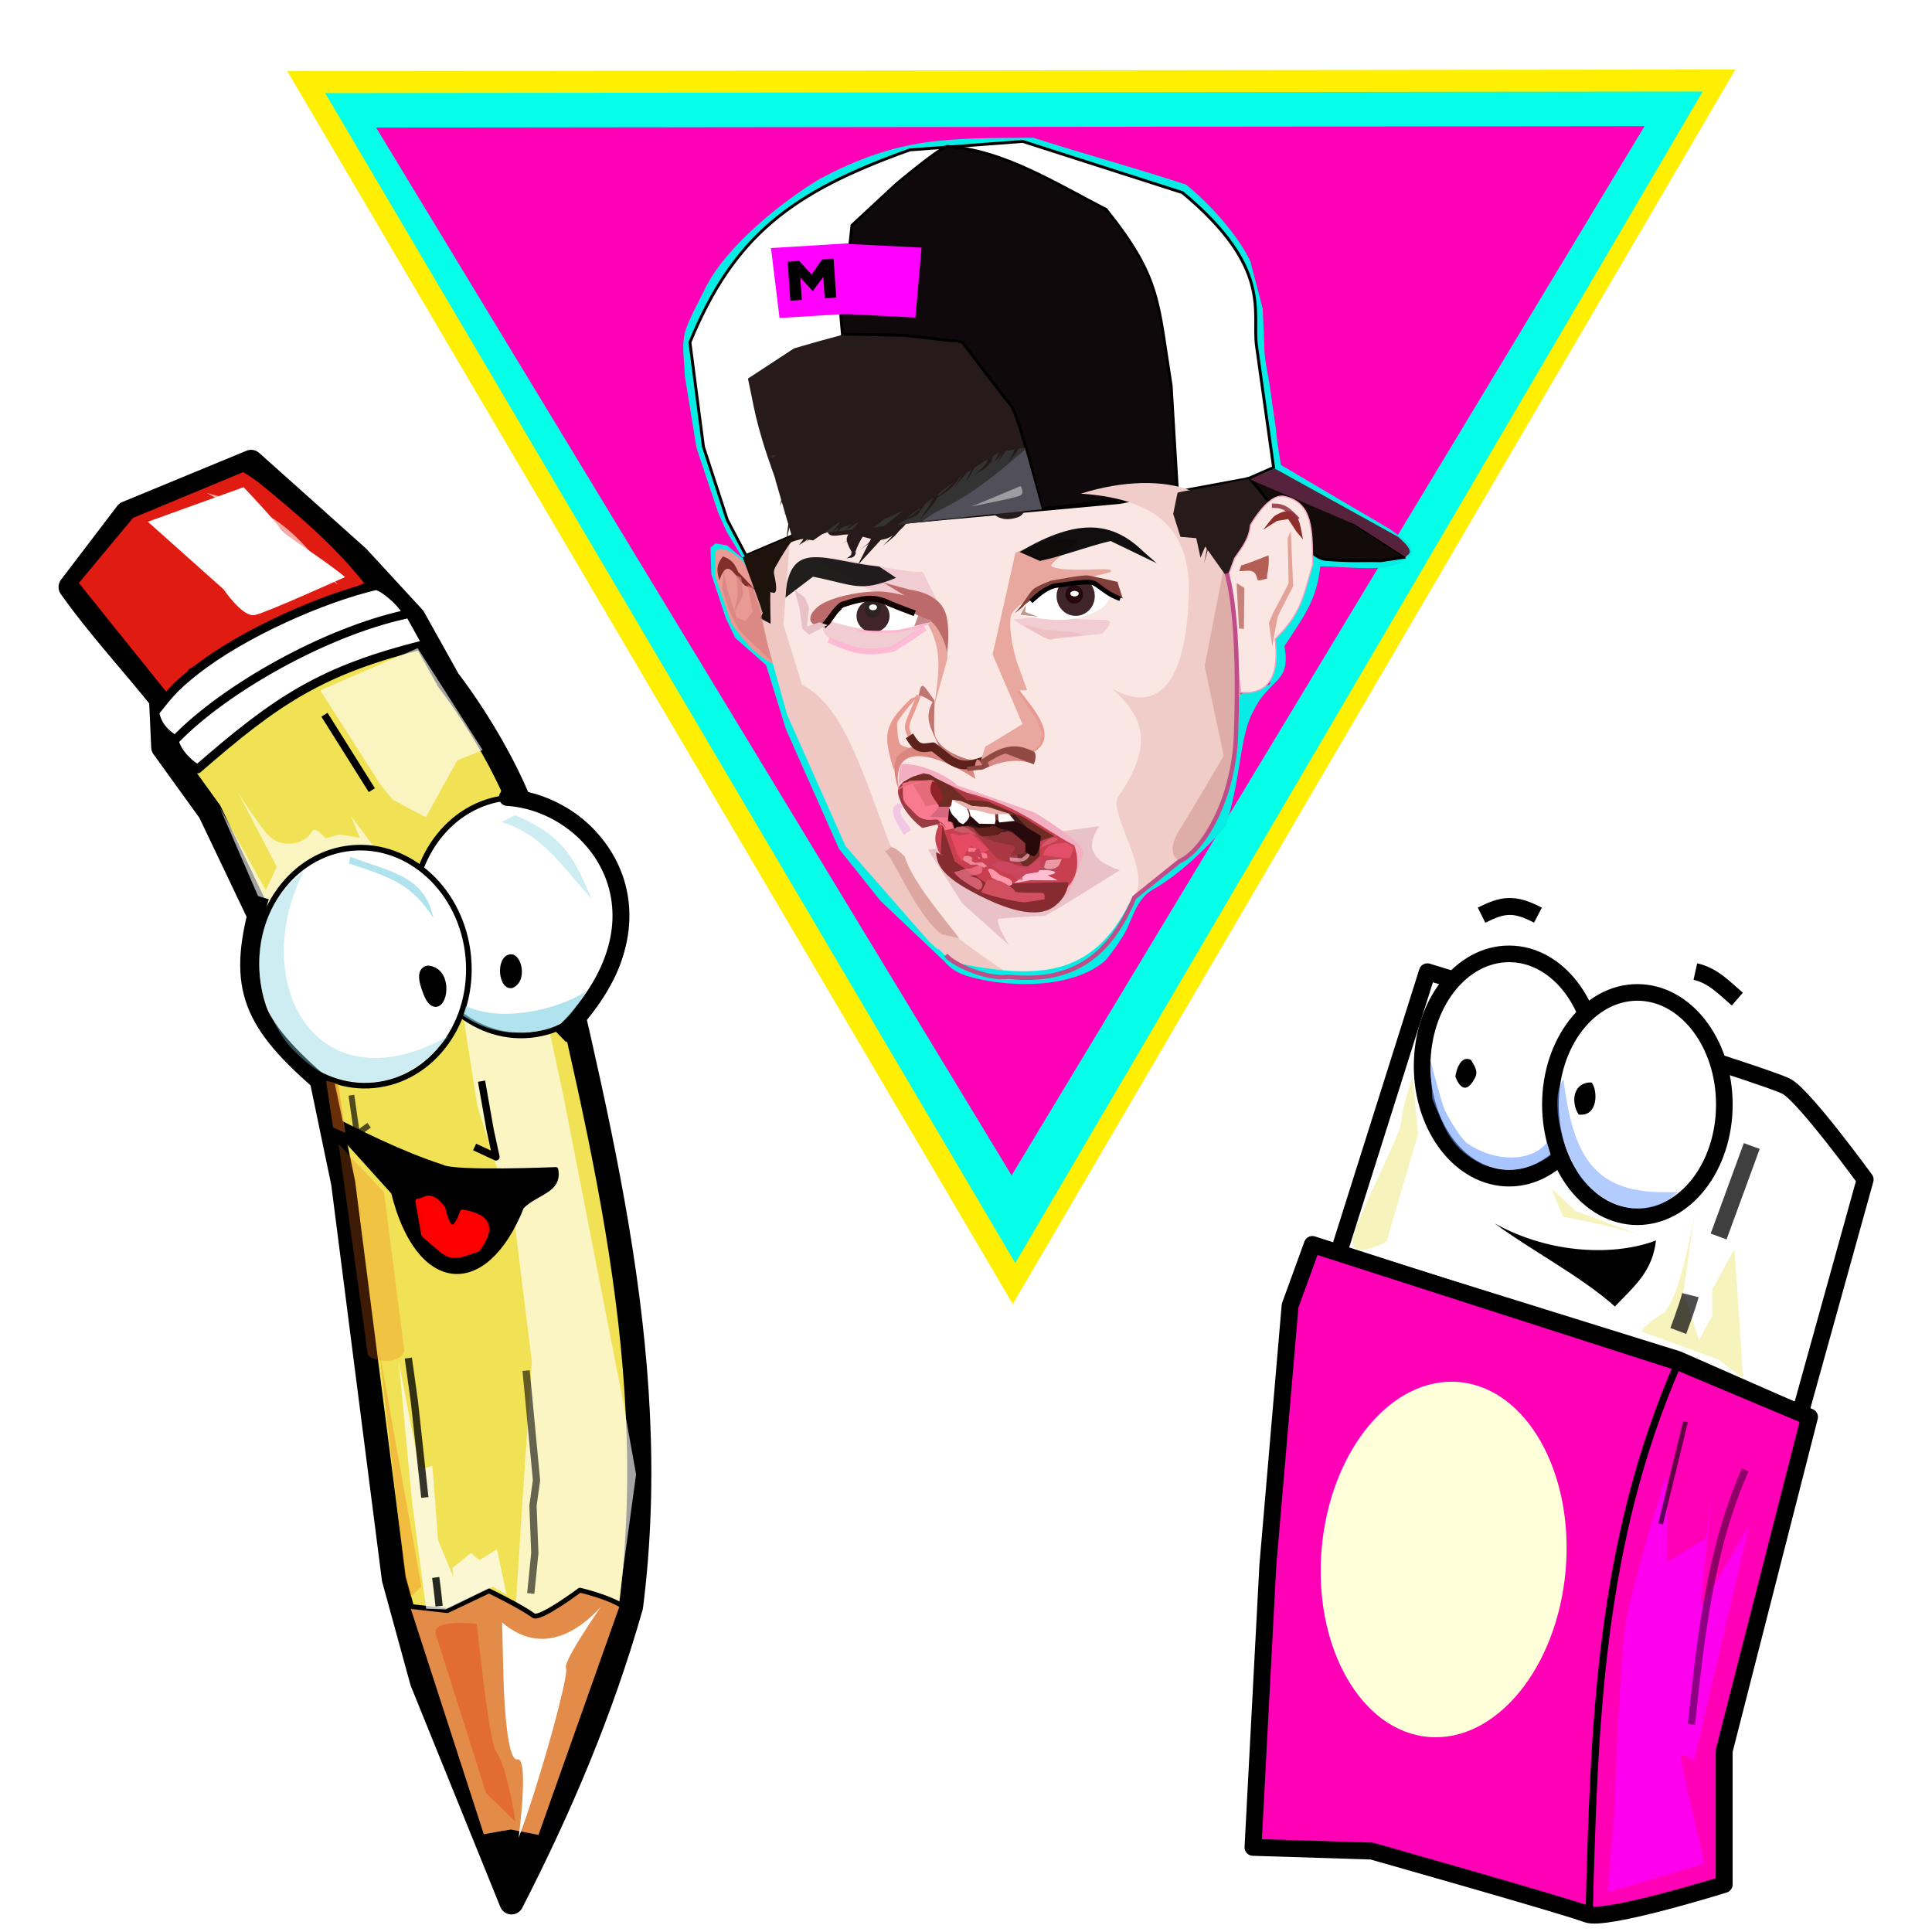 <svg xmlns="http://www.w3.org/2000/svg" width="400" height="400"><defs><filter id="a" width="1.2" height="1.2" x="-.1" y="-.1" style="color-interpolation-filters:sRGB"><feTurbulence baseFrequency="1" numOctaves="3" result="result1" seed="50" type="fractalNoise"/><feColorMatrix in="SourceGraphic" result="result0" type="luminanceToAlpha"/><feColorMatrix result="result2" values="1 0 0 0 0 0 1 0 0 0 0 0 1 0 0 0 0 0 0.5 0"/><feComposite in="result1" in2="result2" result="result3"/><feColorMatrix result="result91" values="1 0 0 0 0 0 1 0 0 0 0 0 1 0 0 0 0 0 5 -3.2"/><feComposite in2="result91" k1="1.5" operator="arithmetic" result="result93"/><feComposite in="SourceGraphic" in2="result93" operator="out" result="result4"/><feComposite in2="result4" k1="1" k2=".5" operator="arithmetic"/><feDisplacementMap in2="result1" result="result92" scale="15" xChannelSelector="R"/></filter><filter id="d" width="1.2" height="1.2" x="-.1" y="-.1" style="color-interpolation-filters:sRGB"><feTurbulence baseFrequency="1" numOctaves="3" result="result1" seed="50" type="fractalNoise"/><feColorMatrix in="SourceGraphic" result="result0" type="luminanceToAlpha"/><feColorMatrix result="result2" values="1 0 0 0 0 0 1 0 0 0 0 0 1 0 0 0 0 0 0.5 0"/><feComposite in="result1" in2="result2" result="result3"/><feColorMatrix result="result91" values="1 0 0 0 0 0 1 0 0 0 0 0 1 0 0 0 0 0 5 -3.2"/><feComposite in2="result91" k1="1.5" operator="arithmetic" result="result93"/><feComposite in="SourceGraphic" in2="result93" operator="out" result="result4"/><feComposite in2="result4" k1="1" k2=".5" operator="arithmetic"/><feDisplacementMap in2="result1" result="result92" scale="15" xChannelSelector="R"/></filter><filter id="e" width="1.2" height="1.2" x="-.1" y="-.1" style="color-interpolation-filters:sRGB"><feTurbulence baseFrequency="1" numOctaves="3" result="result1" seed="50" type="fractalNoise"/><feColorMatrix in="SourceGraphic" result="result0" type="luminanceToAlpha"/><feColorMatrix result="result2" values="1 0 0 0 0 0 1 0 0 0 0 0 1 0 0 0 0 0 0.5 0"/><feComposite in="result1" in2="result2" result="result3"/><feColorMatrix result="result91" values="1 0 0 0 0 0 1 0 0 0 0 0 1 0 0 0 0 0 5 -3.2"/><feComposite in2="result91" k1="1.5" operator="arithmetic" result="result93"/><feComposite in="SourceGraphic" in2="result93" operator="out" result="result4"/><feComposite in2="result4" k1="1" k2=".5" operator="arithmetic"/><feDisplacementMap in2="result1" result="result92" scale="15" xChannelSelector="R"/></filter><filter id="c" style="color-interpolation-filters:sRGB"><feGaussianBlur in="SourceGraphic" result="blur1" stdDeviation="4.32"/><feComposite in="blur1" in2="blur1" operator="in" result="composite1"/><feComposite in="composite1" in2="composite1" k2=".356" operator="arithmetic" result="composite2"/><feColorMatrix in="composite2" result="colormatrix1" values="1 0 0 0 0 0 1 0 0 0 0 0 1 0 0 0 0 0 6.982 0"/><feGaussianBlur result="blur2" stdDeviation=".727"/><feColorMatrix in="blur2" result="colormatrix2" values="1 0 0 0 0 0 1 0 0 0 0 0 1 0 0 0 0 0 5 -1"/><feBlend in="SourceGraphic" in2="colormatrix2" result="blend"/><feComposite in="blend" in2="colormatrix2" operator="in" result="composite3"/></filter><filter id="b" style="color-interpolation-filters:sRGB"><feGaussianBlur in="SourceGraphic" result="blur1" stdDeviation=".549"/><feComposite in="blur1" in2="blur1" operator="in" result="composite1"/><feComposite in="composite1" in2="composite1" k2=".356" operator="arithmetic" result="composite2"/><feColorMatrix in="composite2" result="colormatrix1" values="1 0 0 0 0 0 1 0 0 0 0 0 1 0 0 0 0 0 10.272 -1.495"/><feGaussianBlur result="blur2" stdDeviation=".727"/><feColorMatrix in="blur2" result="colormatrix2" values="1 0 0 0 0 0 1 0 0 0 0 0 1 0 0 0 0 0 5 -1"/><feBlend in="colormatrix2" in2="colormatrix2" result="blend"/><feComposite in="blend" in2="colormatrix2" operator="in" result="composite3"/></filter><filter id="f" width="1.241" height="1.167" x="-.121" y="-.083" style="color-interpolation-filters:sRGB"><feColorMatrix result="fbSourceGraphic" values="1 0 0 0 0 0 1 0 0 0 0 0 1 0 0 0 0 0 1 0"/><feGaussianBlur result="result1" stdDeviation="2.97"/><feOffset dx="2" dy="2" result="result6"/><feComposite in="result6" in2="result1" k2="2" operator="in" result="result2"/><feColorMatrix result="result3" type="hueRotate" values="110"/><feBlend in="result2" in2="result3" mode="screen" result="result4"/><feConvolveMatrix divisor="2" in="result4" kernelMatrix="-2 0 2 0 4 0 2 0 2" order="3 3" result="result5" targetX="0"/><feComposite in="result2" in2="result5" operator="atop"/></filter></defs><path d="M426.331 50.55 205.342 434.344-16.538 51.065Z" style="fill:#ffef01;fill-opacity:1;fill-rule:evenodd;stroke-width:1.5;stroke-linecap:square;stroke-linejoin:round;stroke-opacity:.838;paint-order:stroke fill markers" transform="matrix(.677 0 0 .666 70.669 -19.28)"/><path d="M426.331 50.55 205.342 434.344-16.538 51.065Z" style="fill:#00ffed;fill-opacity:.982;fill-rule:evenodd;stroke-width:1.5;stroke-linecap:square;stroke-linejoin:round;stroke-opacity:.838;paint-order:stroke fill markers" transform="matrix(.644 0 0 .632 77.96 -13.003)"/><path d="M426.331 50.55 205.342 434.344-16.538 51.065Z" style="fill:#ff00b6;fill-opacity:1;fill-rule:evenodd;stroke-width:1.5;stroke-linecap:square;stroke-linejoin:round;stroke-opacity:.838;paint-order:stroke fill markers" transform="matrix(.593 0 0 .566 87.676 -2.49)"/><g transform="translate(-132.332 -181.942)"><path d="m324.832 311.448-4.682 4.7s-9.184 2.635-9.609 2.635c-.425 0-7.228-1.445-7.228-1.445l-3.06-1.701-.086-2.806 3.951-1.548" style="fill:#e5b6ad;fill-opacity:1;fill-rule:evenodd;stroke:#000;stroke-width:0;stroke-linecap:square;stroke-linejoin:round;stroke-miterlimit:4;stroke-dasharray:none;stroke-opacity:1;paint-order:stroke fill markers"/><path d="m328.784 381.871-14.129-13.387-8.617-10.794-10.997-24.796-4.096-13.26-6.364-5.59-1.952-4.054-3.023-9.16-.177-5.453.99-.914 2.402.38 3.315 2.722-3.097-5.087c-.485-.688-1.47-3.289-2.016-4.394l-4.482-13.392-2.418-14.855c-.157-3.825-.59-5.684-.141-8.316.447-2.629 2.852-6.732 4.218-9.602 4.285-9.002 16.45-18.527 23.793-22.9 16.587-8.863 26.567-8.413 44.277-8.565 10.609 3.409 21.073 6.23 31.655 9.721 6.685 5.514 11.6 12.103 13.296 15.947l2.534 9.688s.292 5.245.336 8.062c.048 3.034.96 6.195 1.33 9.31.355 2.992.961 6.134 1.226 9.066.186 2.066.606 3.947.884 5.954l13.053 7.7 9.605 5.64 4.04 2.973c.736 2.17.748 2.224-1.22 3.126l-41.927-25.157-93.917 18.296 27.748 63.425 14.222 22.233Z" style="fill:#07ece4;fill-opacity:1;fill-rule:evenodd;stroke:none;stroke-width:.901;stroke-linecap:square;stroke-linejoin:round;stroke-opacity:1;paint-order:stroke fill markers"/><path d="m387.175 279.617.625 43.353c2.145 20.09-5.403 34.567-21 45.54-4.964 9.92-11.403 16.732-21.6 16.01-17.14-.326-26.008-17.871-37.943-29.806l-12.09-27.202-9.685-42.386" style="fill:#fae6e3;fill-opacity:1;stroke:none;stroke-width:.901;stroke-linecap:butt;stroke-linejoin:miter;stroke-miterlimit:4;stroke-dasharray:none;stroke-opacity:1"/><path d="M306.493 300.738c5.94 3.624 10.66 6.137 20.325 6.522l-3.454-6.918c-6.084.428-32.546-7.326-16.87.396ZM308.318 316.688c7.935 1.345 8.498-.152 16.168-6.035l-3.836-1.686c-6.085.428-28.008-.001-12.332 7.721Z" style="fill:#f1ccd3;fill-opacity:1;fill-rule:evenodd;stroke:none;stroke-width:0;stroke-linecap:square;stroke-linejoin:round;stroke-miterlimit:4;stroke-dasharray:none;stroke-opacity:1;paint-order:stroke fill markers"/><path d="m319.584 305.215-4.412-2.669 5.42 1.452c4.604.677 6.727 2.646 7.495 4.83.893 2.538.775 7.886-.482 12.445-.765-2.12.052-6.49-2.547-10.75l-7.884-3.134-11.055 1.105-2 2.79c-5.087.97-4.826-2.032-2.153-3.96 2.086-1.503 7.197-2.843 11.84-2.933 2.085-.04 4.53.512 5.778.824Z" style="fill:#bd6b6a;fill-opacity:1;fill-rule:evenodd;stroke:#000;stroke-width:0;stroke-linecap:square;stroke-linejoin:round;stroke-miterlimit:4;stroke-dasharray:none;stroke-opacity:1;paint-order:stroke fill markers"/><path d="M303.496 310.284c1.191-1.233 2.005-2.1 4.874-3.21 6.266-1.853 11.648.648 16.462 3.796l-6.377 1.464c-3.941.226-8.345.212-14.959-2.05Z" style="fill:#fff;stroke:none;stroke-width:.565px;stroke-linecap:butt;stroke-linejoin:miter;stroke-opacity:1"/><ellipse cx="313.084" cy="309.472" rx="3.42" ry="3.373" style="fill:#3f242a;fill-opacity:1;stroke:none;stroke-width:.642;stroke-linecap:square;stroke-linejoin:round;stroke-miterlimit:4;stroke-dasharray:none;paint-order:stroke fill markers"/><path d="m286.785 296.95 9.607-4.08 14.138-1.972 53.593-4.932 26.632-4.932 5.261-2.301-3.526-25.104c-1-7.071 3.495-16.124-15.34-31.804l-33.071-10.606-23.357 1.755c-24.484 8.72-36.425 17.73-45.55 39.849l2.807 21.635 4.932 15.125Z" style="fill:#fff;stroke:#000;stroke-width:.601px;stroke-linecap:butt;stroke-linejoin:miter;stroke-opacity:1"/><path d="m296.392 292.87-9.207-32.55 9.535-6.247 20.386-4.274 14.467 2.96 9.206 11.178 5.59 12.165 1.643 11.18" style="fill:none;stroke:none;stroke-width:.601px;stroke-linecap:butt;stroke-linejoin:miter;stroke-opacity:1"/><path d="m324.488 357.87 7.052 11.082 9.671 8.664s-3.224-5.239-2.015-5.44c1.21-.202 8.463-.605 9.268-.605.806 0 15.716-9.47 15.716-9.47-6.471-2.145-6.868-5.363-4.229-9.117Z" style="fill:#e8c2c7;fill-opacity:1;fill-rule:evenodd;stroke:none;stroke-width:.901;stroke-linecap:square;stroke-linejoin:round;stroke-miterlimit:4;stroke-dasharray:none;stroke-opacity:.829;paint-order:stroke fill markers"/><path d="M318.225 345.07c.266-1.066.067-4.99 1.075-4.978 5.855.069 11.592 4.414 11.086 4.393l16.185 5.686c-.25-.113 11.153 6.71 10.064 8.517-.157.26-2.957 9.73-4.297 9.173-6.657-2.769-17.625-20.851-19.54-21.579-4.023-1.53-7.086-3.014-7.382-3.17-.62.202-2.853-.77-3.434-.594-.173.05-.337.07-.545.177-1.225.635-2.882.743-3.212 2.374Z" style="fill:#f4aec1;fill-opacity:1;fill-rule:evenodd;stroke:none;stroke-width:.601;stroke-linecap:square;stroke-linejoin:round;stroke-miterlimit:4;stroke-dasharray:none;stroke-opacity:1;paint-order:stroke fill markers"/><path d="M322.53 325.915c-2.466 6.962-3.738 5.803-.164 10.85 3.785-1.127 5.452.73 8.549 2.795l3.288 1.15c2.198-2.271 4.507-3.31 7.398-4.274l4.603.822c5.003-3.108-.95-8.945-3.288-12.33" style="fill:none;stroke:#e89a91;stroke-width:.901;stroke-linecap:butt;stroke-linejoin:miter;stroke-miterlimit:4;stroke-dasharray:none;stroke-opacity:1"/><path d="m323.615 341.963 8.615 4.008c11.018 2.754 15.147 7.05 22.522 11.015 1.59 4.502.002 8.303-3.221 9.975-1.245.645-3.11 1.825-5.233 2.378-7.798-.387-15.924-4.865-18.826-9.713-1.358-2.266-2.074-4.042-.879-6.559-.32-1.506-2.075-.353-3.644-1.241-1.188-.673-2.184-2.397-3.377-3.06-3.359-4.302.168-5.489 4.043-6.803Z" style="fill:#c84050;fill-opacity:1;stroke:none;stroke-width:.601px;stroke-linecap:butt;stroke-linejoin:miter;stroke-opacity:1"/><path d="m325.819 346.3 4.204 6.81c2.235-.64 2.546.743 3.851.917l2.63 3.123 2.138 2.466 5.918 2.302 2.959-3.124V356l-2.137-3.288-3.781-2.794-9.37-3.946-6.248-2.302-.822 1.973Z" style="fill:#aa3843;fill-opacity:1;stroke:none;stroke-width:.601px;stroke-linecap:butt;stroke-linejoin:miter;stroke-opacity:1"/><path d="m294.845 305.755 5.812-4.417c8.603 1.73 9.695 3.304 17.204.232l-3.487-2.325c-11.593-1.165-18.556-6.14-19.53 6.51Z" style="fill:#000;fill-opacity:.865;stroke:none;stroke-width:.601px;stroke-linecap:butt;stroke-linejoin:miter;stroke-opacity:.582"/><path d="M292.479 319.394c-3.948-1.828-6.066-4.868-8.664-8.193l-3.452-10.11.082-4.932c1.454-1.87 5.763 1.39 6.74 3.617l1.316 3.616 1.726 5.508-.497 1.04Z" style="fill:#e99a93;fill-opacity:1;stroke:none;stroke-width:.601px;stroke-linecap:butt;stroke-linejoin:miter;stroke-opacity:1"/><ellipse cx="313.033" cy="307.97" rx="1.712" ry="1.842" style="fill:#2b2422;fill-opacity:1;fill-rule:evenodd;stroke:none;stroke-width:.548;stroke-linecap:square;stroke-linejoin:round;stroke-miterlimit:4;stroke-dasharray:none;paint-order:stroke fill markers"/><ellipse cx="313.087" cy="307.682" rx=".811" ry=".601" style="fill:#fff;fill-opacity:1;stroke:none;stroke-width:.475;stroke-linecap:square;stroke-linejoin:round;stroke-miterlimit:4;stroke-dasharray:none;paint-order:stroke fill markers"/><path d="M287.901 263.757c2.41 13.015 6.75 20.03 8.49 29.114l7.931-2.368s-2.24 2.985 1.99 2.239 6.47 1.742 9.455.746c2.986-.995 4.976-4.23 4.976-4.23l15.923-2.736s1.592 4.217 6.47 2.488c4.876-1.729.248-21.148.248-21.148l-11.811-15.104s-19.725-2.483-22.275-2.064c-2.55.42-12.578 3.38-12.578 3.38l-9.535 6.246Z" style="fill:#271a1a;fill-opacity:1;fill-rule:evenodd;stroke:none;stroke-width:2.403;stroke-linecap:square;stroke-linejoin:round;paint-order:stroke fill markers"/><path d="M306.749 251.114s-.494-5.425-.494-6.247c0-.822 1.151-3.781 1.151-3.781l1.315-12.494 9.207-8.549s8.48-7.126 10.453-7.783c11.76.748 22.75 7.849 32.947 13.044 11.368 14.218 10.67 18.956 13.48 36.496l1.316 22.193-28.112 3.288s-4.612-19.318-6.42-21.456c-1.809-2.137-10.02-13.067-10.02-13.067l-11.796-1.386Z" style="fill:#0f090b;fill-opacity:1;stroke:#000;stroke-width:.601px;stroke-linecap:butt;stroke-linejoin:miter;stroke-opacity:1"/><path d="m348 287.355-3.488-12.722c-10.998 1.906-32.901 5.533-50.78 8.227l3.054 10.046 40.529-4.418Z" style="fill:#333;fill-opacity:1;stroke:none;stroke-width:.601px;stroke-linecap:butt;stroke-linejoin:miter;stroke-opacity:1"/><path d="M342.814 384.636c-4.409-2.803-8.817-5.967-13.226-9.306l-7.3-9.669-5.795-9.038c-6.198-16.638-9.694-28.424-18.119-32.943l-3.834-12.378 1.325-17.477c-1.782.38-3.989 8.818-6.135 16.115l5.58 19.994 12.09 27.202 17.257 19.725 5.309 4.826c3.89 1.577 8.42 2.983 12.848 2.949Z" style="mix-blend-mode:normal;fill:#efc8c3;fill-opacity:1;fill-rule:evenodd;stroke:none;stroke-width:.601;stroke-linecap:square;stroke-linejoin:round;stroke-miterlimit:4;stroke-dasharray:none;stroke-opacity:1;paint-order:stroke fill markers"/><path d="M322.53 325.915c1.358.26 1.966.895 2.892 1.372-1.888 3.425-.297 5.433 1.263 9.033l6.564 5.191 3.957-2.935c-.146 2.434-10.84-.158-11.4-4.941-.19-1.625.041-6.604.041-6.604-2.437-3.389-2.701-4.337-3.316-1.116Z" style="fill:#bf7670;fill-opacity:1;fill-rule:evenodd;stroke:#000;stroke-width:0;stroke-linecap:square;stroke-linejoin:round;stroke-miterlimit:4;stroke-dasharray:none;stroke-opacity:1;paint-order:stroke fill markers"/><path d="M323.966 310.431c4.097 6.261 2.374 12.019 1.905 17.222l2.582-9.204c.411-2.847-2.923-9.067-4.487-8.018Z" style="fill:#e8a89f;fill-opacity:1;fill-rule:evenodd;stroke:#000;stroke-width:0;stroke-linecap:square;stroke-linejoin:round;stroke-miterlimit:4;stroke-dasharray:none;stroke-opacity:1;paint-order:stroke fill markers"/><path d="M320.915 326.606c-5.742 5.501-5.715 7.529-3.575 14.693.883-1.273 2.936-3.892 4.675-4.337 0 0-2.087-.088-3.157-.818-.77-.525-.738-3.852-.809-4.243-.17-.935 4.482-5.986 4.482-5.986Z" style="fill:#e89a91;fill-opacity:1;fill-rule:evenodd;stroke:#000;stroke-width:0;stroke-linecap:square;stroke-linejoin:round;stroke-miterlimit:4;stroke-dasharray:none;stroke-opacity:1;paint-order:stroke fill markers"/><path d="M281.25 302.118c1.71-4.67 2.668-1.648 5.244 1.03l2.132.842-3.43-3.606c-.587-1.241-1.054-2.522-3.2-3.242-1.419 1.84-1.274 2.866-.746 4.976Z" style="fill:#822e2a;fill-opacity:1;fill-rule:evenodd;stroke:none;stroke-width:2.403;stroke-linecap:square;stroke-linejoin:round;paint-order:stroke fill markers"/><path d="m289.73 309.94 2.152 1.151s-.124-5.536-.062-6.469c.037-.554 2.07 1.895.786-3.76-.232-1.02.53-1.92.707-2.273.435-.87 2.363-3.981 2.799-4.354.435-.373 5.349-1.493 5.784-1.555.436-.062 1.68-.498 1.68-.498l-7.184.689-9.607 4.079-.688.395s3.608 9.765 3.732 10.2c.125.436.398 1.355.398 1.355Z" style="fill:#1d120c;fill-opacity:1;fill-rule:evenodd;stroke:none;stroke-width:2.403;stroke-linecap:square;stroke-linejoin:round;paint-order:stroke fill markers"/><path d="M303.712 310.632c.787-.943 2.158-3.239 3.158-3.566 4.96-1.621 6.859-1.499 9.98-.022 1.232.528 4.319 1.67 4.319 1.67" style="fill:none;fill-opacity:1;fill-rule:evenodd;stroke:#120301;stroke-width:1.202;stroke-linecap:square;stroke-linejoin:round;stroke-miterlimit:4;stroke-dasharray:none;stroke-opacity:1;paint-order:stroke fill markers"/><path d="M303.229 311.131c1.964-2.27 1.432-2.13 2.498-3.084" style="fill:none;fill-opacity:1;fill-rule:evenodd;stroke:#120301;stroke-width:1.202;stroke-linecap:square;stroke-linejoin:round;stroke-miterlimit:4;stroke-dasharray:none;stroke-opacity:1;paint-order:stroke fill markers"/><path d="M310.15 312.468c2.692.425 5.197.294 7.73.243 2.275-.5 4.696-.782 6.667-1.739" style="fill:none;fill-opacity:1;fill-rule:evenodd;stroke:#ffb4d3;stroke-width:.421;stroke-linecap:square;stroke-linejoin:round;stroke-miterlimit:4;stroke-dasharray:none;stroke-opacity:1;paint-order:stroke fill markers"/><path d="M323.355 312.273s-5.97 4.105-6.468 4.105c-5.476.926-7.663.409-12.44-1.741" style="fill:none;fill-opacity:1;fill-rule:evenodd;stroke:#ffb4d3;stroke-width:1.202;stroke-linecap:square;stroke-linejoin:round;stroke-miterlimit:4;stroke-dasharray:none;stroke-opacity:.829;paint-order:stroke fill markers"/><path d="M322.971 351.66c2.173.562 5.156.642 4.916 2.186l2.187-.448c-1.235-1.102-1.142-3.496-1.352-4.786l-2.396-.466c-.706-1.039-1.215-1.856-1.39-2.636-.145-.642-.094-1.229.525-2.157l-5.492.567c-3.422.967 1.338 6.84 3.002 7.74Z" style="fill:#f9798f;fill-opacity:1;fill-rule:evenodd;stroke-width:1.802;stroke-linecap:square;stroke-linejoin:round;paint-order:stroke fill markers"/><path d="M325.39 343.562c-1.935-.086-4.265.164-6.325.455l2.289-1.292c2.782-.799 3.258-.722 4.592.264l3.45 1.789 3.08 2.814c1.097.058 2.981.09 4.484.346l3.822 1.74 3.295 1.366 2.171 1.366 4.327 2.64-2.954 1.042-.043 3.116-2.937 2.687-1.574-2.121c-.163-1.679-.46-4.469-6.456-7.025l2.08-1.704.681 1.208 2.162-.37-2.814-2.03s-10.551-1.09-9.54-1.075c6.701.095-2.516.234-2.516.234l.006-.335c-.223-.348 1.1.88.249.21-1.834-1.804-3.032-3.17-1.53-5.325Z" style="fill:#6f2c24;fill-opacity:1;stroke:none;stroke-width:.601px;stroke-linecap:butt;stroke-linejoin:miter;stroke-opacity:1"/><path d="M321.466 344.299c.544 1.556 1.822 2.923 2.438 4.463 0 0 2.994-.02 3.37-1.337.377-1.318-1.675-3.84-1.675-3.84-1.042-.617-2.973.714-4.133.714Z" style="fill:#e46c78;fill-opacity:1;fill-rule:evenodd;stroke:none;stroke-width:.601;stroke-linecap:square;stroke-linejoin:round;stroke-miterlimit:4;stroke-dasharray:none;stroke-opacity:1;paint-order:stroke fill markers"/><path d="M319.08 344.204c.475 1.318-.204 3.54.79 4.283.987.74 2.111 2.385 3.154 2.844 1.638.72 3.074.074 3.453.33l1.883 1.862-1.046-1.31c-1.187.583-1.212.453-4.028 1.153-3.094-2.34-6.343-6.818-4.205-9.162Z" style="fill:#9a3b41;fill-opacity:1;fill-rule:evenodd;stroke:none;stroke-width:.24;stroke-linecap:square;stroke-linejoin:round;stroke-miterlimit:4;stroke-dasharray:none;stroke-opacity:1;paint-order:stroke fill markers"/><path d="M318.538 346.047c-2.316-11.315 7.98-7.894 15.767-2.82l-.741-2.631-4.411-2.632c-4.001-2.572-8.616-2.304-11.173.77-1.034 2.282-.107 5.031.558 7.313Z" style="fill:#db8680;fill-opacity:1;fill-rule:evenodd;stroke:none;stroke-width:.601;stroke-linecap:square;stroke-linejoin:round;stroke-miterlimit:4;stroke-dasharray:none;stroke-opacity:1;paint-order:stroke fill markers"/><path d="M321.099 335.06c1.322 2.106 2.412 1.755 4.412 1.496l3.276 2.548c2.496 1.68 4.151 1.385 6.828.52" style="fill:none;fill-opacity:1;fill-rule:evenodd;stroke:#5d221c;stroke-width:1.802;stroke-linecap:square;stroke-linejoin:round;stroke-miterlimit:4;stroke-dasharray:none;stroke-opacity:1;paint-order:stroke fill markers"/><path d="M318.444 345.42c2.423-1.603 4.21-1.301 6.307-1.93l-4.142.095c-.723.668-2.658 1.653-2.165 1.835Z" style="fill:#e46c78;fill-opacity:1;fill-rule:evenodd;stroke:none;stroke-width:.601;stroke-linecap:square;stroke-linejoin:round;stroke-miterlimit:4;stroke-dasharray:none;stroke-opacity:1;paint-order:stroke fill markers"/><path d="M326.54 348.48c-1.395-1.913-2.036-2.62-1.224-4.707l.797.095.941 1.628.527 2.103Z" style="fill:#8f2328;fill-opacity:1;fill-rule:evenodd;stroke:none;stroke-width:.601;stroke-linecap:square;stroke-linejoin:round;stroke-miterlimit:4;stroke-dasharray:none;stroke-opacity:1;paint-order:stroke fill markers"/><path d="m324.861 351.075 1.864-1.997 2.249-.117-.314 2.208Z" style="fill:#d7677f;fill-opacity:1;fill-rule:evenodd;stroke:none;stroke-width:.601;stroke-linecap:square;stroke-linejoin:round;stroke-miterlimit:4;stroke-dasharray:none;stroke-opacity:1;paint-order:stroke fill markers"/><path d="m319.47 354.802 1.464-.998c-.687-1.84-3.35-3.402-1.597-4.926 0 0-.267-.599-.6-.599-3.384.542-.262 4.759.733 6.523Z" style="opacity:.431;fill:#e89fe3;fill-opacity:1;fill-rule:evenodd;stroke:none;stroke-width:.601;stroke-linecap:square;stroke-linejoin:round;stroke-miterlimit:4;stroke-dasharray:none;stroke-opacity:1;paint-order:stroke fill markers"/><path d="m322.473 309.314-.856 2.266 3.526-.906Z" style="fill:#c6878b;fill-opacity:1;fill-rule:evenodd;stroke:none;stroke-width:.421;stroke-linecap:square;stroke-linejoin:round;stroke-miterlimit:4;stroke-dasharray:none;paint-order:stroke fill markers"/><path d="m296.847 304.088.997 3.704.57 4.274 1.425 1.282 3.846-1.994-1.71-.57-2.564.855.428-3.847-.855-2.137Z" style="fill:#e8c2c7;fill-opacity:1;fill-rule:evenodd;stroke:none;stroke-width:.421;stroke-linecap:square;stroke-linejoin:round;stroke-miterlimit:4;stroke-dasharray:none;stroke-opacity:.582;paint-order:stroke fill markers"/><path d="m282.173 300.099-.285 3.704 1.282 4.274 2.137 4.274 2.137 2.137 4.701 4.417-.997-4.132-1.282-5.984-1.71-5.27-.997-.428.997 5.556-1.567 1.852-1.71-.712-1.994-5.841Z" style="fill:#d7817f;fill-opacity:.703;fill-rule:evenodd;stroke:none;stroke-width:.901;stroke-linecap:square;stroke-linejoin:round;stroke-miterlimit:4;stroke-dasharray:none;stroke-opacity:.829;paint-order:stroke fill markers"/><path d="m284.797 301.053.302 3.929-.806 4.03 1.914-3.93-.403-3.525Z" style="fill:#d7817f;fill-opacity:.703;fill-rule:evenodd;stroke:none;stroke-width:.901;stroke-linecap:square;stroke-linejoin:round;stroke-miterlimit:4;stroke-dasharray:none;stroke-opacity:.829;paint-order:stroke fill markers"/><path d="M315.422 358.072c2.026 1.422 6.275 12.94 11.887 17.327l3.627.806c-4.607-5.923-9.76-12.029-11.283-16.924-3.729-3.649-2.903-.92-4.231-1.209Z" style="fill:#dba7a0;fill-opacity:1;fill-rule:evenodd;stroke:none;stroke-width:.901;stroke-linecap:square;stroke-linejoin:round;stroke-miterlimit:4;stroke-dasharray:none;stroke-opacity:1;paint-order:stroke fill markers"/><path d="M343.537 273.276c-1.179 0-12.38 7.369-12.38 7.369l-10.317 7.958-4.42 3.243-6.486 7.074 3.296-6.539s2.305-1.42 7.02-5.546c4.717-4.127 16.213-10.022 16.802-11.201.59-1.18 6.485-2.358 6.485-2.358Z" style="fill:#271a1a;fill-opacity:1;fill-rule:evenodd;stroke:none;stroke-width:.841;stroke-linecap:square;stroke-linejoin:round;stroke-miterlimit:4;stroke-dasharray:none;stroke-opacity:1;paint-order:stroke fill markers"/><path d="M309.346 296.437c1.042-2.918 2.192-4.492 3.65-5.743 1.46-1.25 9.589-4.794 12.715-7.295 3.126-2.5 13.548-8.545 13.548-8.545l-3.96-4.794 3.335-3.543-1.668 5.627s-4.794 5.42-5.836 5.836c-1.042.417-11.046 6.253-11.046 6.253l-8.13 3.96-3.543 3.752s-.78.84-.78 1.674 1.032 2.602 1.032 2.602M311.955 286.734l-6.253 5.21s.625-3.542 2.71-5.835c2.084-2.293 9.17-9.796 9.17-9.796s5.628-3.96 7.087-7.504c1.459-3.543 2.71-16.049 2.71-16.049h3.334s-3.126 17.925-3.751 19.176c-.626 1.25-7.712 8.962-8.546 9.796-.834.834-6.461 5.002-6.461 5.002Z" style="fill:#271a1a;fill-opacity:1;fill-rule:evenodd;stroke:none;stroke-width:.841;stroke-linecap:square;stroke-linejoin:round;stroke-miterlimit:4;stroke-dasharray:none;stroke-opacity:1;paint-order:stroke fill markers"/><path d="M301.533 290.486c4.586-3.127 18.134-15.424 18.134-15.424s-13.965 6.67-14.382 7.712c-.417 1.042-3.752 7.712-3.752 7.712Z" style="fill:#271a1a;fill-opacity:1;fill-rule:evenodd;stroke:none;stroke-width:.841;stroke-linecap:square;stroke-linejoin:round;stroke-miterlimit:4;stroke-dasharray:none;stroke-opacity:1;paint-order:stroke fill markers"/><path d="M299.032 290.486c3.127-2.71 9.171-12.089 9.171-12.089Z" style="fill:#271a1a;fill-opacity:1;fill-rule:evenodd;stroke:none;stroke-width:.841;stroke-linecap:square;stroke-linejoin:round;stroke-miterlimit:4;stroke-dasharray:none;stroke-opacity:1;paint-order:stroke fill markers"/><path d="M323.98 275.993c-1.041 2.5-23.28 17.828-23.28 17.828l-4.352-.56-3.497-12.047Z" style="fill:#271a1a;fill-opacity:1;fill-rule:evenodd;stroke:none;stroke-width:.841;stroke-linecap:square;stroke-linejoin:round;stroke-miterlimit:4;stroke-dasharray:none;stroke-opacity:1;paint-order:stroke fill markers"/><path d="M323.346 289.782c5.631-4.071 7.347-2.658 21.263-14.8l3.497 12.442Z" style="fill:#b4b0de;fill-opacity:.232;fill-rule:evenodd;stroke:none;stroke-width:.601;stroke-linecap:square;stroke-linejoin:round;stroke-miterlimit:4;stroke-dasharray:none;stroke-opacity:1;paint-order:stroke fill markers"/><path d="M305.494 292.153c-.626 1.25-1.668-.625 4.793-2.084 6.462-1.459 25.22-14.382 25.22-14.382l-13.34 1.25Z" style="fill:#271a1a;fill-opacity:1;fill-rule:evenodd;stroke:none;stroke-width:.841;stroke-linecap:square;stroke-linejoin:round;stroke-miterlimit:4;stroke-dasharray:none;stroke-opacity:1;paint-order:stroke fill markers"/><path d="m323.627 282.357-.23-.193a8.7 8.7 0 0 1-2.473 2.048c-.88.496-1.849.868-2.935 1.193-1.015.303-2.187.577-3.102.813-1.395.36-2.19.628-2.932.933.71-.292 1.586-.54 2.959-.817.91-.184 2.122-.395 3.153-.64 1.112-.263 2.136-.586 3.083-1.055 1.274-.633 2.13-1.399 2.707-2.09l-.23-.192ZM330.627 280.73l-.27-.132a7.71 7.71 0 0 1-1.274 1.852c-.494.542-1.067 1.046-1.724 1.56-.615.482-1.328.989-1.882 1.396-.857.629-1.29.985-1.728 1.369.4-.352.939-.735 1.794-1.27.574-.36 1.34-.82 1.992-1.251.7-.464 1.335-.937 1.892-1.466.75-.712 1.2-1.377 1.47-1.925l-.27-.133ZM322.585 287.756l-.23-.193a5.168 5.168 0 0 1-.91.869c-.322.24-.676.45-1.084.658-.382.196-.825.398-1.184.567-.58.274-.831.411-1.178.6.291-.159.676-.313 1.222-.49.391-.127.827-.252 1.257-.4.44-.15.848-.316 1.229-.53a3.983 3.983 0 0 0 1.108-.888l-.23-.193ZM324.252 284.025l-.21-.216c-.69.67-1.625 1.49-3.014 2.397-1.033.674-2.138 1.28-3.364 1.892-2.78 1.387-5.614 2.685-6.96 3.43 2.215-1.227 3.318-1.498 7.088-3.158 1.258-.554 2.41-1.114 3.49-1.755 1.45-.858 2.468-1.685 3.18-2.375l-.21-.215Z" style="fill:#271a1a;fill-opacity:1;fill-rule:nonzero;stroke:none;stroke-width:.601;stroke-linecap:square;stroke-linejoin:round;stroke-miterlimit:4;stroke-dasharray:none;stroke-opacity:.697;paint-order:stroke fill markers"/><path d="m315.081 289.235-.21-.214c-.978.956-2.08 1.86-4.209 3.145-1.832 1.106-3.675 2.151-4.543 2.697 1.333-.837 2.274-1.198 4.69-2.434 2.154-1.104 3.51-2.027 4.482-2.98l-.21-.214ZM318 289.86l-.183-.239c-1.585 1.205-6.106 5.168-7.53 6.284 1.424-1.116 6.314-4.605 7.894-5.805l-.182-.24ZM318.416 291.111l-.297-.043a1.854 1.854 0 0 1-.12.439c-.059.148-.143.316-.263.509a8.273 8.273 0 0 1-.849 1.096c-.328.37-.708.761-.996 1.063-.176.185-.317.335-.447.478-.172.19-.273.311-.363.418.084-.1.21-.225.393-.388.141-.125.304-.262.498-.421.322-.265.747-.605 1.127-.936a8.8 8.8 0 0 0 1.029-1.03c.158-.193.282-.375.376-.55.124-.23.186-.429.21-.592l-.298-.043Z" style="fill:#271a1a;fill-opacity:1;fill-rule:nonzero;stroke:none;stroke-width:.601;stroke-linecap:square;stroke-linejoin:round;stroke-miterlimit:4;stroke-dasharray:none;stroke-opacity:.697;paint-order:stroke fill markers"/><path d="M261.848 251.028h16.132v14.581h-16.132z" style="fill:#f0f;fill-opacity:1;fill-rule:evenodd;stroke:none;stroke-width:.758;stroke-linecap:square;stroke-linejoin:round;stroke-miterlimit:4;stroke-dasharray:none;stroke-opacity:.697;paint-order:stroke fill markers" transform="matrix(.998 -.061 .122 .993 0 0)"/><path d="M326.589 216.948h15.981v14.538h-15.981z" style="fill:#f0f;fill-opacity:1;fill-rule:evenodd;stroke:none;stroke-width:.753;stroke-linecap:square;stroke-linejoin:round;stroke-miterlimit:4;stroke-dasharray:none;stroke-opacity:.697;paint-order:stroke fill markers" transform="matrix(.999 .05 -.088 .996 0 0)"/><switch style="fill:#000" transform="rotate(-.46 67851.223 -87592.97) scale(.095)"><g style="fill:#000"><path d="m53.6 95.5 26-42.5c1.7-2.9-.3-6.5-3.6-6.5H61.7V5.9c0-1.9-1.5-3.4-3.4-3.4H41.7c-1.9 0-3.4 1.5-3.4 3.4v40.6H24c-3.3 0-5.4 3.7-3.6 6.5l26 42.5c1.6 2.7 5.6 2.7 7.2 0Z" style="fill:#000" transform="rotate(3.793 50.077 50.323)"/></g></switch><g style="fill:#000;fill-opacity:1"><path d="M31.545 44.791h4.808v16.346h-4.808zM45.969 44.791h4.808v16.346h-4.808z" style="fill:#000;fill-opacity:1;fill-rule:evenodd;stroke:none;stroke-width:1;stroke-linecap:square;stroke-linejoin:round;stroke-miterlimit:4;stroke-dasharray:none;stroke-opacity:.697;paint-order:stroke fill markers" transform="matrix(.494 -.034 .034 .494 278.306 215.07)"/><path d="m36.3 44.723 4.86 6.078 4.809-6.01.595 6.68-5.403 6.301-4.86-6.078Z" style="fill:#000;fill-opacity:1;fill-rule:evenodd;stroke:none;stroke-width:1;stroke-linecap:square;stroke-linejoin:round;stroke-miterlimit:4;stroke-dasharray:none;stroke-opacity:.697;paint-order:stroke fill markers" transform="matrix(.494 -.034 .034 .494 278.306 215.07)"/></g><path d="m326.321 283.303-.45-.029c-.03.47-.1 1.068-.39 1.829-.218.57-.519 1.128-.896 1.725-.355.56-.787 1.166-1.124 1.655a19.593 19.593 0 0 0-1.02 1.612c.228-.4.585-.861 1.16-1.502.41-.457.891-.96 1.347-1.498.465-.548.872-1.097 1.19-1.69.428-.799.597-1.51.633-2.073l-.45-.03ZM319.422 286.86l-.18-.412c-.92.402-2.142 1.152-3.679 2.25-1.596 1.14-2.585 1.925-3.472 2.475a99.3 99.3 0 0 1 3.71-2.092c1.881-1.003 2.698-1.325 3.801-1.808l-.18-.412ZM320.392 287.184l-.438.105c.038.16.075.333.085.519.008.139 0 .28-.033.427a1.63 1.63 0 0 1-.154.407 2.678 2.678 0 0 1-.267.403c-.213.27-.493.547-.717.786-.136.145-.247.27-.347.396a4.055 4.055 0 0 0-.285.407c.068-.11.175-.231.33-.363.12-.101.256-.199.416-.304.276-.18.604-.366.915-.597.151-.112.298-.236.43-.376.14-.149.26-.312.353-.496.105-.207.169-.423.196-.645.036-.29.006-.56-.046-.774l-.438.105ZM310.474 288.693l-.408-.192c-.113.24-.258.552-.565.963-.228.305-.496.6-.81.908-.297.29-.632.589-.892.825-.356.324-.618.583-.775.73.17-.16.446-.338.88-.586.302-.173.699-.39 1.063-.614a7.502 7.502 0 0 0 1.064-.77c.431-.385.703-.76.85-1.072l-.407-.192ZM309.18 293.976l-.394-.219a1.346 1.346 0 0 0-.148.672c.005.195.044.366.085.53.042.165.08.304.088.455a.842.842 0 0 1-.116.502c.089-.136.183-.248.29-.464.077-.157.128-.301.188-.47.061-.171.108-.292.176-.42.082-.156.172-.272.225-.368l-.394-.218ZM309.072 296.24l-.45-.031c-.005.088-.009.188-.016.276a1.214 1.214 0 0 1-.03.19.594.594 0 0 1-.07.166.817.817 0 0 1-.136.164c-.118.111-.274.212-.412.309a3.13 3.13 0 0 0-.21.158c-.086.072-.132.12-.185.17a.555.555 0 0 1 .215-.114 1.44 1.44 0 0 1 .245-.049c.14-.017.363-.03.544-.069.098-.021.2-.053.3-.102.107-.052.207-.121.298-.213.101-.103.18-.223.238-.35.075-.168.11-.337.119-.474l-.45-.031Z" style="fill:#271a1a;fill-opacity:1;fill-rule:nonzero;stroke:none;stroke-width:.901;stroke-linecap:square;stroke-linejoin:round;stroke-opacity:.838;paint-order:stroke fill markers"/><path d="m308.749 293.76-.447.056c.017.135.087.301.192.462.078.12.16.218.238.312.076.092.14.172.178.259.022.05.034.1.036.149a.304.304 0 0 1-.036.164c.024-.04.06-.088.097-.148a.952.952 0 0 0 .08-.161c.045-.115.067-.239.08-.383.01-.12.015-.295.02-.398.006-.151.018-.298.009-.368l-.447.056ZM307.886 288.801l-.339-.297c-.32.366-1.02 1.276-1.767 2.186-.295.361-.661.804-.9 1.092-.345.418-.617.746-.767.9.16-.165.464-.42.893-.774.32-.263.703-.576 1.094-.9.963-.8 1.77-1.505 2.125-1.91l-.339-.297ZM302.712 290.634l-.374-.252c-.401.595-.654 1.015-1.553 2.03-.479.54-1.68 1.829-1.739 1.887.415-.414 1.054-.822 2.043-1.554.964-.714 1.635-1.324 1.996-1.86l-.373-.251ZM299.37 292.898l-.436-.114c-.03.11-.048.266-.143.493a3.15 3.15 0 0 1-.31.55c-.128.19-.285.394-.416.567-.178.234-.322.435-.42.552.104-.124.286-.261.54-.421.186-.117.4-.238.61-.373a3.44 3.44 0 0 0 .585-.456c.234-.235.372-.48.425-.684l-.435-.114ZM298.291 290.957l-.445.067c.023.157.064.364.023.646a2.64 2.64 0 0 1-.229.716c-.114.25-.266.522-.388.75-.228.425-.23.458-.362.732.083-.173.247-.372.505-.626.186-.183.407-.381.617-.601.212-.223.404-.462.541-.736.187-.376.226-.736.184-1.014l-.446.066ZM324.273 284.273l-.443-.08c-.064.348-.136.768-.323 1.332-.139.416-.31.822-.52 1.256-.197.41-.43.845-.615 1.199-.254.485-.45.893-.578 1.145.139-.273.373-.605.727-1.048.257-.322.557-.677.85-1.059.298-.39.569-.782.798-1.202.306-.562.476-1.07.547-1.462l-.443-.08ZM297.213 285.028l-.417-.17c-.471 1.153-.862 2.763-1.173 4.983-.283 2.019-.481 4.023-.674 4.997.106-.535.723-3.374 1.116-4.91.59-2.307 1.06-3.495 1.565-4.73l-.417-.17Z" style="fill:#271a1a;fill-opacity:1;fill-rule:nonzero;stroke:none;stroke-width:.901;stroke-linecap:square;stroke-linejoin:round;stroke-opacity:.838;paint-order:stroke fill markers"/><path d="m296.89 284.057-.406-.194c-.46.962-1.445 3.985-1.858 4.83.413-.845 2.208-3.473 2.67-4.441l-.406-.195ZM294.734 282.764l-.45.026c.015.25.045.54.022.996a8.99 8.99 0 0 1-.123 1.056 41.65 41.65 0 0 1-.42 2.126c.125-.538.426-1.053.85-1.994a8.09 8.09 0 0 0 .405-1.063c.139-.476.183-.877.166-1.173l-.45.026ZM293.764 278.56l-.445-.073c-.133.821.1 3.177.013 3.953.087-.776.75-3.022.876-3.809l-.444-.072Z" style="fill:#271a1a;fill-opacity:1;fill-rule:nonzero;stroke:none;stroke-width:.901;stroke-linecap:square;stroke-linejoin:round;stroke-opacity:.838;paint-order:stroke fill markers"/><path d="m292.362 276.188-.444.075c.001.007.041.012.085.063.034.041.063.1.085.178.02.075.034.16.044.232a.758.758 0 0 1 .014.206c.012-.04.067-.082.148-.132.058-.036.137-.08.21-.133a.824.824 0 0 0 .209-.212.525.525 0 0 0 .093-.353l-.444.076Z" style="fill:#3d2929;fill-opacity:1;fill-rule:nonzero;stroke:none;stroke-width:.901;stroke-linecap:square;stroke-linejoin:round;stroke-opacity:.838;paint-order:stroke fill markers"/><path d="M337.497 385.123c9.491 1.465 18.596.049 23.553-4.2.6-.515 3.692-4.726 4.525-6.496 1.435-3.052 2.361-6.595 5.45-8.321 7.776-4.345 15.044-13.12 15.044-13.12 2.96-8.753 2.859-17 5.093-22.437.364-.886 1.383-2.83 1.894-3.556 3.364-4.782 6.424-4.499 5.21-11.284 3.978-6.083 6.7-9.564 7.417-16.495 5.61-.13 17.757 2.127 18.536-3.282-6.972.469-10.78.013-20.67-.953-1.603 6.76-6.026 13.989-8.109 18.631-1.34 2.985.217 6.37-.16 9.992-1.663.915-5.351 1.097-6.453 2.448-3.708 4.547-2.6 12.197-4.283 21.219l-1.372 6.48-16.923 15.017c-7.802 15.645-19.207 16.027-36.755 12.368l-3.006-2.843c1.761 5.126 5.951 5.923 11.009 6.832Z" style="mix-blend-mode:normal;fill:#07ece4;fill-opacity:1;fill-rule:evenodd;stroke:none;stroke-width:.901;stroke-linecap:square;stroke-linejoin:round;stroke-opacity:1;paint-order:stroke fill markers"/><path d="M351.185 369.125c-3.918 3.818-11.72.428-16.025-1.738-6.629-3.336-8.954-5.776-9.01-9.023l1.227.642.234.043-.519-.433.334-5.784 2.574 7.464 6.752 4.662 16.715-.377c.202 1.245-1.064 3.654-2.282 4.544Z" style="fill:#862c30;fill-opacity:1;fill-rule:evenodd;stroke:none;stroke-width:.24;stroke-linecap:square;stroke-linejoin:round;stroke-miterlimit:4;stroke-dasharray:none;stroke-opacity:1;paint-order:stroke fill markers"/><path d="M342.16 310.22c7.437 5.23 9.44 3.77 18.39 2.918 4.525-4.963-1.353-1.446-9.741-3.885Z" style="fill:#f1ccd3;fill-opacity:1;fill-rule:evenodd;stroke:none;stroke-width:0;stroke-linecap:square;stroke-linejoin:round;stroke-miterlimit:4;stroke-dasharray:none;stroke-opacity:1;paint-order:stroke fill markers"/><path d="M367 367.542c4.132-4.38-5.355-17.48-3.172-20.623 7.65-11.01 5.105-16.666-1.19-22.382 2.05 1.1 15.544 9.302 15.867-21.504-.468-10.326-5.296-17.742-22.392-18.886 17.334-5.476 34.263-.745 28.82 14.287-.142 1.089 1.223 2.4 1.57 3.368.342.955.783 6.99.896 7.926 1.972 16.274 2.243 24.04-1.318 35.58-3.778 12.753-9.885 15.005-18.079 21.906Z" style="fill:#f0cdc8;fill-opacity:1;fill-rule:evenodd;stroke:none;stroke-width:.901;stroke-linecap:square;stroke-linejoin:round;stroke-miterlimit:4;stroke-dasharray:none;stroke-opacity:.829;paint-order:stroke fill markers"/><path d="M376.108 359.862s-2.505-1.4.442-6.116c2.948-4.717 9.138-15.328 9.138-15.328l-3.94-18.603 4.151-21.302 2.886 11.582-.74 3.56c3.258 9.89 1.298 6.71.163 18.761.18 6.1-2.954 17.516-7.384 23.688l-2.505 3.095Z" style="fill:#deada7;fill-opacity:1;fill-rule:evenodd;stroke:none;stroke-width:.24;stroke-linecap:square;stroke-linejoin:round;stroke-miterlimit:4;stroke-dasharray:none;stroke-opacity:1;paint-order:stroke fill markers"/><path d="m343.41 309.146-3.654 1.676s.6-3.127.721-3.608c.12-.48 3.728-3.006 3.728-3.006l5.772-2.045s4.21-.962 4.69-.962c.481 0 5.171.481 5.652.481.481 0 3.367.722 3.367.722l1.095 3.454Z" style="fill:none;fill-opacity:1;fill-rule:evenodd;stroke:none;stroke-width:0;stroke-linecap:square;stroke-linejoin:round;stroke-miterlimit:4;stroke-dasharray:none;stroke-opacity:1;paint-order:stroke fill markers"/><path d="M343.41 309.146c4.78-8.063 13.56-10.288 19.508-3.993-1.453 1.042-1.152 1.786-2.454 2.665-4.747 3.203-10.853 2.874-17.055 1.328Z" style="fill:#fff;stroke:none;stroke-width:.601px;stroke-linecap:butt;stroke-linejoin:miter;stroke-opacity:1"/><ellipse cx="355.04" cy="305.362" rx="3.955" ry="4.088" style="fill:#3f242a;fill-opacity:1;stroke:none;stroke-width:.671;stroke-linecap:square;stroke-linejoin:round;stroke-miterlimit:4;stroke-dasharray:none;paint-order:stroke fill markers"/><path d="M376.124 283.993c.481-.36 6.075-1.04 9.923-1.941 3.849-.902 7.374-1.29 7.374-1.29l4.185 3.952-.983 3.137-3.895 7.157-5.592 7.516-5.283-7.433-.969 2.308-.879-4.034-3.271-.28-1.503-4.751Z" style="fill:#271a1a;fill-opacity:1;fill-rule:evenodd;stroke:#000;stroke-width:0;stroke-linecap:square;stroke-linejoin:round;stroke-miterlimit:4;stroke-dasharray:none;stroke-opacity:1;paint-order:stroke fill markers"/><path d="m423.298 297.269-5.13.763c-3.266-.099-5.554.202-11.39-.283-3.857-.32-9.077-9.205-15.595-16.615l1.193.21 4.697-1.337 26.225 17.262" style="fill:#120b09;fill-opacity:1;stroke:#000;stroke-width:.601px;stroke-linecap:butt;stroke-linejoin:miter;stroke-opacity:1"/><path d="m336.093 354.766 6.74.082 1.973 1.48.411 2.055 1.398.329.904-2.713-5.096-5.425-6.658 1.315-6.576-.493 1.315.822 4.11 1.397Z" style="fill:#3c1a1c;fill-opacity:1;stroke:none;stroke-width:.601px;stroke-linecap:butt;stroke-linejoin:miter;stroke-opacity:1"/><path d="M389.236 325.284c7.678.68 7.639-6.617 7.091-11.043 5.495-5.34 5.87-8.977 7.789-15.46-.123-6.835.177-12.741-5.87-14.068-1.882-.414-4.263 1.385-7.033 5.93-.212 2.807-1.714 4.616-3.255 6.858l-1.511 4.07Z" style="fill:#fae6e3;fill-opacity:1;stroke:#f3a3c2;stroke-width:.24;stroke-linecap:butt;stroke-linejoin:miter;stroke-miterlimit:4;stroke-dasharray:none;stroke-opacity:1"/><path d="m391.125 281.2 21.71 9.327 10.463 6.742c.648-.723 2.322-.848-1.512-4.185l-25.512-14.13Z" style="fill:#57223b;fill-opacity:1;stroke:none;stroke-width:.601px;stroke-linecap:butt;stroke-linejoin:miter;stroke-opacity:1"/><ellipse cx="354.75" cy="305.013" rx="1.83" ry="1.898" style="fill:#25080f;fill-opacity:1;fill-rule:evenodd;stroke:none;stroke-width:.479;stroke-linecap:square;stroke-linejoin:round;stroke-miterlimit:4;stroke-dasharray:none;stroke-opacity:.615;paint-order:stroke fill markers"/><path d="m336.306 336.555 7.723-4.689-6.192-14.443 4.728-21.05s7.471-3.433 12.687-2.877c1.594.17-6.275 5.245-5.163 5.734 3.586 1.577 13.854-.296 12.097 1.19-.191.162-20.092 4.225-20.652 9.54-.37 3.52 1.32 8.993 1.32 8.993l2.125 5.868-2.063.107 3.934 5.76 1.36 3.146-.68 2.466-1.326.958-4.603-.822-4.19 1.905-1.955 1.02Z" style="fill:#e8a89f;fill-opacity:1;fill-rule:evenodd;stroke:#000;stroke-width:0;stroke-linecap:square;stroke-linejoin:round;stroke-miterlimit:4;stroke-dasharray:none;stroke-opacity:1;paint-order:stroke fill markers"/><ellipse cx="354.799" cy="304.847" rx=".871" ry=".575" style="fill:#fff;fill-opacity:1;stroke:none;stroke-width:1.269;stroke-linecap:square;stroke-linejoin:round;stroke-miterlimit:4;stroke-dasharray:none;paint-order:stroke fill markers"/><path d="M346.095 361.392s1.997.666 1.997-.266-.066-1.331.733-1.53c.798-.2 2.263-.334 2.263-.334l.2 3.262-5.193-.2Z" style="fill:#b24b5c;fill-opacity:1;fill-rule:evenodd;stroke:none;stroke-width:.601;stroke-linecap:square;stroke-linejoin:round;stroke-miterlimit:4;stroke-dasharray:none;stroke-opacity:1;paint-order:stroke fill markers"/><path d="M345.242 362.53c3.702-1.08 7.829.05 4.003.62l2.06 1.07-5.551-.052-3.455.628Z" style="fill:#ffbed1;fill-opacity:1;stroke:none;stroke-width:.601px;stroke-linecap:butt;stroke-linejoin:miter;stroke-opacity:1"/><path d="M348.505 361.424c.156.737 2.499.61 3.124-.41l.532-1.218-3.233.29Z" style="fill:#f8adb5;fill-opacity:.809;stroke:none;stroke-width:.601px;stroke-linecap:butt;stroke-linejoin:miter;stroke-opacity:1"/><path d="m343.435 296.223 4.185 1.86c5.36-1.186 9.307-2.85 14.645-4.131l9.535 4.596-2.741-2.407c-6.133-5.977-13.16-7.324-25.624.082Z" style="fill:#000;fill-opacity:.935;stroke:none;stroke-width:.601px;stroke-linecap:butt;stroke-linejoin:miter;stroke-opacity:1"/><path d="M393.869 291.602s1.705-2.308 2.286-2.787c5.038-3.244 5.342 1.737 5.935 4.78l-1.305-1.533-1.744-2.646-2.285.361Z" style="fill:#8f2f29;fill-opacity:1;fill-rule:evenodd;stroke:#000;stroke-width:0;stroke-linecap:square;stroke-linejoin:round;stroke-miterlimit:4;stroke-dasharray:none;stroke-opacity:1;paint-order:stroke fill markers"/><path d="M389.315 298.998c1.263-.301 5.662-2.098 5.662-2.098.247 2.749-.512 4.122-.265 4.782 0 0-1.984.722-2.044.24-.489-2.328-1.71-1.778-3.774-1.722Z" style="fill:#b45f56;fill-opacity:1;fill-rule:evenodd;stroke:#000;stroke-width:0;stroke-linecap:square;stroke-linejoin:round;stroke-miterlimit:4;stroke-dasharray:none;stroke-opacity:1;paint-order:stroke fill markers"/><path d="m399.581 291.942.482 11.364-3.186 6.253-1.136 6.116-.706-4.754.88-2.084s3.126-5.832 3.186-6.133c.06-.3-.181-8.959-.181-9.199 0-.24.661-1.563.661-1.563Z" style="fill:#e4a398;fill-opacity:1;fill-rule:evenodd;stroke:#000;stroke-width:0;stroke-linecap:square;stroke-linejoin:round;stroke-miterlimit:4;stroke-dasharray:none;stroke-opacity:1;paint-order:stroke fill markers"/><path d="M342.373 308.916c1.935-1.935 2.99-4.31 4.046-5.102 1.056-.791 3.558-1.65 3.558-1.65s6.47-1.252 7.614-1.076c1.143.175 6.095 1.316 6.095 1.316l1.095 3.454c-1.902-.233-7.75-3.762-7.982-3.451-.236.315-7.037 1.056-7.477 1.32-.44.263-4.838 3.254-5.014 3.606-.176.352-1.935 1.583-1.935 1.583Z" style="fill:#82403c;fill-opacity:1;fill-rule:evenodd;stroke:none;stroke-width:2.403;stroke-linecap:square;stroke-linejoin:round;paint-order:stroke fill markers"/><path d="m341.354 359.452 2.548.164 1.88-1.61c-.416 2.407-1.826 2.585-4.346 2.185Z" style="fill:#ebadbe;fill-opacity:.703;stroke:none;stroke-width:.3;stroke-linecap:butt;stroke-linejoin:miter;stroke-miterlimit:4;stroke-dasharray:none;stroke-opacity:1"/><path d="M335.115 340.327c-.31.84 4.445-2.776 10.1-1.472" style="fill:none;fill-opacity:1;fill-rule:evenodd;stroke:#d98786;stroke-width:1.802;stroke-linecap:square;stroke-linejoin:round;stroke-miterlimit:4;stroke-dasharray:none;stroke-opacity:1;paint-order:stroke fill markers"/><path d="M335.976 339.65c4.082-2.807 6.497-3.185 9.554-1.82" style="fill:none;fill-opacity:1;fill-rule:evenodd;stroke:#904943;stroke-width:1.202;stroke-linecap:square;stroke-linejoin:round;stroke-miterlimit:4;stroke-dasharray:none;stroke-opacity:1;paint-order:stroke fill markers"/><path d="m331.784 360.061 1.531.932 1.265-.067 1.464.666.666-.333-.995-.78-1.574.096-.427-.281c-.416-.125-.012-.446-.11-.66-.16-.359-.717-.598-1.487-.438-.826.227-.74.461-.333.865Z" style="fill:#fda4b2;fill-opacity:.732;fill-rule:evenodd;stroke-width:1.802;stroke-linecap:square;stroke-linejoin:round;paint-order:stroke fill markers"/><path d="m336.866 361.988.799 1.664 1.93.999 1.464.665s.8.067.866-.466c.066-.532-.732-.998-.732-.998l-1.798-.732c-.768-.592-1.746-1.719-2.53-1.132Z" style="fill:#fe97a9;fill-opacity:1;fill-rule:evenodd;stroke-width:1.802;stroke-linecap:square;stroke-linejoin:round;paint-order:stroke fill markers"/><path d="M338.918 361.969c.998-.2 1.53.332 1.53.332l1.332.4.999 1.331 1.264.133s.133-1.997-.732-2.063c-.865-.067-2.13-.666-2.13-.666l-1.664-.266-.333-.799-.732.067Z" style="fill:#cb4a60;fill-opacity:.732;fill-rule:evenodd;stroke-width:1.802;stroke-linecap:square;stroke-linejoin:round;paint-order:stroke fill markers"/><path d="M334.917 366.214c1.065-.333.794-1.294.794-1.294-.497-1.224-1.407-1.24-2.596-1.597l2.149-.494c.563-.383.744-1.39-.076-1.622-.626-.177-1.263.447-1.976.536-1.627.012-1.917.578-3.361.724.638 1.21 3.3 2.8 5.066 3.747Z" style="fill:#f9798f;fill-opacity:.668;fill-rule:evenodd;stroke-width:1.802;stroke-linecap:square;stroke-linejoin:round;paint-order:stroke fill markers"/><path d="M332.783 358.33s1.664-.2 1.797.067c.133.266.333 1.331.333 1.331l1.863-.133-.133-.865-1.264-.466-.4-.666-2.196-.2Z" style="fill:#f9798f;fill-opacity:1;fill-rule:evenodd;stroke-width:1.802;stroke-linecap:square;stroke-linejoin:round;paint-order:stroke fill markers"/><path d="m328.855 349.144-.266 2.796 1.015.272.238 1.222 3.74-.695 2.285.98 2.924-.154c.538.283 2.278-.119 3.248.575.977.698 1.091 3.433 1.564 3.815 1.008.088 2.308 1.554 2.956 1.174 1.123-.658 1.231-3.465 1.257-4.173l-4.383-2.55-2.663-1.131-10.783-.466Z" style="fill:#28090c;fill-opacity:1;fill-rule:evenodd;stroke-width:1.802;stroke-linecap:square;stroke-linejoin:round;paint-order:stroke fill markers"/><path d="m329.518 347.533 1.964.336 1.734.897 4.275.493 1.15.658 2.51.482 1.272 1.49-3.206.33-.575-1.398-.33 1.726-3.295-.067-1.896-1.77c-.195.726-.43 1.043-.973 1.508-.48.511-.411.42-1.255-.04-.939-1.473-1.394-.96-2.058-3.041.646-.37.44-.944.683-1.604Z" style="fill:#fff;stroke:none;stroke-width:.601px;stroke-linecap:butt;stroke-linejoin:miter;stroke-opacity:1"/><path d="M331.702 347.855c.84.74 1.391 2.465 1.43 2.987" style="fill:none;fill-opacity:1;fill-rule:evenodd;stroke:#6f2c24;stroke-width:.24;stroke-linecap:square;stroke-linejoin:round;stroke-miterlimit:4;stroke-dasharray:none;stroke-opacity:1;paint-order:stroke fill markers"/><path d="m338.64 349.744.067 1.464" style="fill:#6f2c24;fill-opacity:1;fill-rule:evenodd;stroke-width:3.004;stroke-linecap:square;stroke-linejoin:round;stroke-miterlimit:4;stroke-dasharray:none;paint-order:stroke fill markers"/><path d="m338.64 349.943.086 1.52" style="fill:none;fill-opacity:1;fill-rule:evenodd;stroke:#6f2c24;stroke-width:.601;stroke-linecap:square;stroke-linejoin:round;stroke-miterlimit:4;stroke-dasharray:none;stroke-opacity:1;paint-order:stroke fill markers"/><path d="M336.583 340.37c-1.412.674.015.27-3.54.73" style="fill:none;fill-opacity:1;fill-rule:evenodd;stroke:#904943;stroke-width:.901;stroke-linecap:square;stroke-linejoin:round;stroke-miterlimit:4;stroke-dasharray:none;stroke-opacity:1;paint-order:stroke fill markers"/><path d="M333.848 353.405c1.53-.067 2.995-.134 3.394-.333.4-.2.866-.333 1.531.133.666.466 1.598.532 1.598.532l-1.664.866-.466.4-1.198.066-1.398.066s-.266-.133-.533-.333c-.266-.2-1.264-1.397-1.264-1.397Z" style="fill:#5f211a;fill-opacity:1;fill-rule:evenodd;stroke:none;stroke-width:.601;stroke-linecap:square;stroke-linejoin:round;stroke-miterlimit:4;stroke-dasharray:none;stroke-opacity:1;paint-order:stroke fill markers"/><path d="m329.787 353.87 1.797.533 1.132-.067 1.797.533-1.597-1.265-1.198-.599-1.332.133Z" style="fill:#c4656f;fill-opacity:.75;fill-rule:evenodd;stroke:none;stroke-width:.601;stroke-linecap:square;stroke-linejoin:round;stroke-miterlimit:4;stroke-dasharray:none;stroke-opacity:1;paint-order:stroke fill markers"/><path d="M330.52 358.796s-1.665-4.393-1.332-4.326c.333.066 1.73.399 1.73.399l2.53-.333 3.661 3.328-1.53.733-2.197-1.665-.866 1.132-1.065 2.197Z" style="fill:#e64a62;fill-opacity:1;fill-rule:evenodd;stroke:none;stroke-width:.601;stroke-linecap:square;stroke-linejoin:round;stroke-miterlimit:4;stroke-dasharray:none;stroke-opacity:1;paint-order:stroke fill markers"/><path d="M333.035 349.61c1.95-.142 3.553.995 5.46.894h3.107l-4.801-1.507-3.168-.142-1.229-.62-.88-.327-2.16-.375Z" style="fill:#eab2ad;fill-opacity:1;fill-rule:evenodd;stroke:none;stroke-width:.601;stroke-linecap:square;stroke-linejoin:round;stroke-miterlimit:4;stroke-dasharray:none;stroke-opacity:1;paint-order:stroke fill markers"/><path d="M335.483 366.648c2.432 1.05 9.022 2.368 9.32 2.07l3.765-.564s.282-1.13-.377-1.318c-.659-.188-5.742.094-5.742-.376 0-.471-2.353-1.883-2.918-2.071-.565-.189-2.824-.283-2.824-.283Z" style="fill:#d24f5f;fill-opacity:1;fill-rule:evenodd;stroke:none;stroke-width:.601;stroke-linecap:square;stroke-linejoin:round;stroke-miterlimit:4;stroke-dasharray:none;stroke-opacity:1;paint-order:stroke fill markers"/><path d="M333.977 358.458s.847-1.6 1.318-.377c.47 1.224.376 2.166 1.506 2.26 1.13.094 5.177.941 5.177.941h3.107l3.577-2.07s1.035.187.565.658c-.471.47-3.672 2.824-3.672 2.824l-5.648-.565s-1.977-.659-2.447-.941c-.471-.282-.471-.094-.942-.47-.47-.377-2.541-2.26-2.541-2.26Z" style="fill:#c53f59;fill-opacity:1;fill-rule:evenodd;stroke:none;stroke-width:.601;stroke-linecap:square;stroke-linejoin:round;stroke-miterlimit:4;stroke-dasharray:none;stroke-opacity:1;paint-order:stroke fill markers"/><path d="M335.718 355.163s.95-.083 2.486-.208c1.1-.089 1.176-.95 2.08-.733.162.039.56-.463 1.445.026 1.175.65 2.885 2.327 2.885 2.327v1.977l-3.106.565s1.788-1.977.376-2.165c-1.412-.188-2.26-.47-2.918-.565-.66-.094-3.248-1.224-3.248-1.224Z" style="fill:#8d3338;fill-opacity:1;fill-rule:evenodd;stroke:none;stroke-width:.601;stroke-linecap:square;stroke-linejoin:round;stroke-miterlimit:4;stroke-dasharray:none;stroke-opacity:1;paint-order:stroke fill markers"/><path d="M348.32 358.984s5.297.877 5.497.611c.2-.266.799-2.197.799-2.197s-.8-.665-1.531-.931c-2.306.067-4.243.221-4.765 2.517Z" style="fill:#e34f68;fill-opacity:1;fill-rule:evenodd;stroke:none;stroke-width:.601;stroke-linecap:square;stroke-linejoin:round;stroke-miterlimit:4;stroke-dasharray:none;stroke-opacity:1;paint-order:stroke fill markers"/><path d="M347.76 357.398s4.391-1.516 3.406-1.886c-1.488-.559-2.803 1.147-2.803 1.147Z" style="fill:#d96175;fill-opacity:.791;fill-rule:evenodd;stroke:none;stroke-width:.601;stroke-linecap:square;stroke-linejoin:round;stroke-miterlimit:4;stroke-dasharray:none;stroke-opacity:1;paint-order:stroke fill markers"/><path d="M337.554 360.906c.47-.189 2.542-.66 3.2-.565.66.094 4.237 1.694 4.707 1.13.471-.565 2.354-2.166 2.354-2.166s-.094 3.107-.565 3.2c-.47.095-4.707.754-4.707.754l-3.2-1.13Z" style="fill:#cb465e;fill-opacity:1;fill-rule:evenodd;stroke:none;stroke-width:.601;stroke-linecap:square;stroke-linejoin:round;stroke-miterlimit:4;stroke-dasharray:none;stroke-opacity:1;paint-order:stroke fill markers"/><path d="m343.202 337.654 2.353 1.789" style="fill:#904943;fill-opacity:1;fill-rule:evenodd;stroke:none;stroke-width:12.016;stroke-linecap:square;stroke-linejoin:round;stroke-miterlimit:4;stroke-dasharray:none;stroke-opacity:1;paint-order:stroke fill markers"/><path d="M339.304 337.473c1.537.121 3.478-.783 4.81-.12.662.33 2.076-.122 2.42.35.577.788-.165 2.485-.165 2.485" style="fill:#904943;fill-opacity:1;fill-rule:evenodd;stroke:none;stroke-width:12.076;stroke-linecap:square;stroke-linejoin:round;stroke-miterlimit:4;stroke-dasharray:none;stroke-opacity:1;paint-order:stroke fill markers"/><path d="M346.12 306.118c1.417-1.29 3.238-2.78 5.064-2.976 3.417-.368 6.148-1.066 7.833-.413 2.551 1.899 3.196 2.366 4.8 3.004" style="fill:none;fill-opacity:1;fill-rule:evenodd;stroke:#020000;stroke-width:.961;stroke-linecap:square;stroke-linejoin:round;stroke-miterlimit:4;stroke-dasharray:none;stroke-opacity:1;paint-order:stroke fill markers"/><path d="M344.146 311.211s4.987 3.562 5.984 3.135c.997-.428 6.269-.855 6.269-.855l-1.283-.57-7.123-.712Z" style="fill:#edc0c4;fill-opacity:1;fill-rule:evenodd;stroke:none;stroke-width:.421;stroke-linecap:square;stroke-linejoin:round;stroke-miterlimit:4;stroke-dasharray:none;stroke-opacity:.582;paint-order:stroke fill markers"/><path d="m344.716 307.222-1.14 1.995 3.705.427-2.707-.997Z" style="fill:#c2978d;fill-opacity:1;fill-rule:evenodd;stroke:none;stroke-width:.901;stroke-linecap:square;stroke-linejoin:round;stroke-miterlimit:4;stroke-dasharray:none;stroke-opacity:.615;paint-order:stroke fill markers"/><path d="M328.469 380.025c1.451 1.57 8.07 4.765 12.641 4.139 13.907 1.508 21.253-4.9 26.092-16.42l9.268-7.456c4.907-2.072 11.298-12.866 11.766-26.21.564-16.033-.202-26.744-1.785-32.983" style="fill:none;fill-opacity:.885;fill-rule:evenodd;stroke:#c04d89;stroke-width:.901;stroke-linecap:square;stroke-linejoin:round;stroke-miterlimit:4;stroke-dasharray:none;stroke-opacity:1;paint-order:stroke fill markers"/><path d="M400.749 289.166c-1.563-1.578-2.51-2.519-4.634-2.519" style="fill:none;fill-opacity:1;fill-rule:evenodd;stroke:#8f2f3c;stroke-width:.901;stroke-linecap:square;stroke-linejoin:round;stroke-miterlimit:4;stroke-dasharray:none;stroke-opacity:.838;paint-order:stroke fill markers"/><path d="m388.358 302.665.493 9.408 1.018.083.1-8.484Z" style="fill:#b45f56;fill-opacity:.732;fill-rule:evenodd;stroke:none;stroke-width:.901;stroke-linecap:square;stroke-linejoin:round;stroke-miterlimit:4;stroke-dasharray:none;stroke-opacity:.838;paint-order:stroke fill markers"/><path d="M333.215 286.838c.416 0 10.42-4.272 10.42-4.272s.939 1.459-.103 1.98c-1.042.52-10.317 2.292-10.317 2.292Z" style="fill:#e6e6e6;fill-opacity:.509;fill-rule:evenodd;stroke:none;stroke-width:.601;stroke-linecap:square;stroke-linejoin:round;stroke-miterlimit:4;stroke-dasharray:none;stroke-opacity:.697;paint-order:stroke fill markers"/><path d="m390.74 286.526-.234-.187c-1.31 1.645-4.971 6.904-6.227 8.524 1.256-1.62 5.392-6.51 6.697-8.15l-.235-.187ZM384.07 285.9l-.219-.205c-.282.303-.604.752-.906 1.39a11.63 11.63 0 0 0-.58 1.539c-.168.541-.316 1.09-.461 1.58-.203.686-.373 1.168-.543 1.532.204-.44.35-.751.655-1.492.187-.455.413-1.023.63-1.515.232-.525.463-.989.723-1.415.35-.573.666-.935.921-1.209l-.22-.205ZM383.446 290.694l-.294-.063c-.12.554-.517 2.696-.81 4.24-.316 1.666-.646 3.406-.772 3.952.153-.663.575-2.134 1.065-3.883.495-1.772.928-3.363 1.104-4.182l-.293-.064Z" style="fill:#271a1a;fill-opacity:1;fill-rule:nonzero;stroke:none;stroke-width:.601;stroke-linecap:square;stroke-linejoin:round;stroke-miterlimit:4;stroke-dasharray:none;stroke-opacity:.697;paint-order:stroke fill markers"/><path d="m337.426 276.295-.449-.046a4.47 4.47 0 0 1-.123.714c-.054.201-.128.405-.232.614-.187.374-.446.715-.785 1.07-.319.333-.709.675-1.02.965-.488.452-.705.7-.949.996.216-.263.543-.527 1.057-.855.367-.234.793-.477 1.204-.764.42-.292.8-.617 1.105-1.027a3.244 3.244 0 0 0 .64-1.62l-.448-.047ZM333.868 277.805l-.315-.323c-.68.664-1.343 1.582-2.074 2.81-.76 1.278-1.216 2.135-1.815 2.903.189-.243 1.649-2.02 2.181-2.64 1.062-1.236 1.543-1.652 2.338-2.428l-.315-.322ZM339.905 275.11l-.375-.25c-.163.246-.445.873-.727 1.498-.281.624-.501 1.156-.623 1.339.122-.183.53-.59.998-1.089.469-.5.94-1.003 1.103-1.25l-.376-.249Z" style="fill:#271a1a;fill-opacity:1;fill-rule:nonzero;stroke:none;stroke-width:.901;stroke-linecap:square;stroke-linejoin:round;stroke-opacity:.838;paint-order:stroke fill markers"/><path d="m335.162 275.972-.444-.079a4.26 4.26 0 0 1-.612 1.612c-.298.469-.689.902-1.175 1.347-.456.418-1.003.85-1.432 1.205-.665.55-.974.854-1.296 1.197.29-.308.715-.628 1.4-1.053.456-.282 1.088-.646 1.607-.995.56-.377 1.064-.783 1.476-1.27.56-.66.82-1.328.92-1.885l-.444-.079ZM342.816 273.708l-.441.092c.028.137.06.302.07.494.006.147 0 .306-.03.482-.053.316-.17.638-.35 1.002-.17.341-.394.712-.57 1.02-.283.495-.379.71-.512 1.007.11-.247.317-.528.656-.902.243-.268.532-.559.801-.876.273-.323.51-.661.667-1.041.09-.217.147-.431.174-.644a2.21 2.21 0 0 0-.024-.726l-.441.092ZM342.061 271.444l-.438-.105c-.102.43-.233.971-.53 1.756a21.438 21.438 0 0 1-.79 1.793c-.288.593-.623 1.236-.884 1.743-.36.7-.635 1.265-.807 1.605.185-.366.492-.842.96-1.513.338-.486.735-1.037 1.122-1.609.395-.584.752-1.15 1.056-1.719.407-.76.639-1.382.75-1.846l-.439-.105Z" style="fill:#271a1a;fill-opacity:1;fill-rule:nonzero;stroke:none;stroke-width:.901;stroke-linecap:square;stroke-linejoin:round;stroke-opacity:.838;paint-order:stroke fill markers"/><path d="m333.437 276.08-.347.287c.138.167.283.368.39.615.082.189.14.401.162.648.019.22.008.459-.035.72-.042.249-.11.505-.197.768-.175.525-.43 1.077-.618 1.514-.114.264-.202.48-.273.681a3.767 3.767 0 0 0-.16.588 2.06 2.06 0 0 1 .218-.563c.097-.184.22-.384.372-.622.25-.39.604-.91.875-1.42.137-.258.26-.524.354-.797.1-.287.165-.576.187-.865a2.585 2.585 0 0 0-.093-.927c-.111-.381-.3-.688-.488-.915l-.347.288Z" style="fill:#271a1a;fill-opacity:1;fill-rule:nonzero;stroke:none;stroke-width:.901;stroke-linecap:square;stroke-linejoin:round;stroke-opacity:.838;paint-order:stroke fill markers"/></g><g transform="scale(-1 1) rotate(5.414 616.165 -4791.152)"><path d="M375.672 185.755s-11.949 18.467-14.664 36.934c-6.726 53.475-16.675 104.908-4.889 157.511 8.103 20.801 18.468 39.958 30.416 58.66l14.122-47.254 3.802-21.726 2.716-82.557 3.802-34.218 16.43-44.945 8.335-14.203-.491-9.985c4.705-7.24 11.552-16.26 16.461-24.831l-13.035-14.122-26.614-8.147-20.096 21.726-10.32 13.578Z" style="fill:#f1e255;fill-opacity:1;fill-rule:evenodd;stroke:#000;stroke-width:5;stroke-linejoin:round;stroke-miterlimit:4;stroke-dasharray:none;stroke-opacity:1"/><path d="m398.391 211.856-1.358 4.617 4.074-1.086 2.987.543s1.901-2.987 2.716-1.63c.815 1.358 2.987 1.902 2.987 1.902s4.074 1.086 6.518-2.716c2.444-3.802 4.888-8.69 4.888-8.69l-6.517 16.022 2.715 4.617 7.876-17.924-6.518 20.097 1.901 5.974-28.786-11.134Z" style="opacity:.631;fill:#fff;fill-opacity:1;fill-rule:evenodd;stroke:none;stroke-width:3.5;stroke-linejoin:round;stroke-miterlimit:4;stroke-dasharray:none;stroke-opacity:1"/><path d="m380.196 379.96-3.802-23.9-4.617-28.243.815-28.515 5.431-25.256 1.087-17.923-17.38 3.53-1.63 13.85-6.246 63.276-1.358 16.295 7.06 30.144 6.79-3.53 9.233 4.888Z" style="opacity:.641;fill:#fff;fill-opacity:1;fill-rule:evenodd;stroke:none;stroke-width:3.5;stroke-linejoin:round;stroke-miterlimit:4;stroke-dasharray:none;stroke-opacity:1"/><ellipse cx="365.752" cy="235.789" rx="21.964" ry="24.666" style="fill:#fff;fill-rule:evenodd;stroke:#000;stroke-width:1.163;stroke-linejoin:round;stroke-opacity:1"/><ellipse cx="398.934" cy="243.087" rx="21.964" ry="24.666" style="fill:#fff;fill-rule:evenodd;stroke:#000;stroke-width:1.163;stroke-linejoin:round;stroke-opacity:1"/><path d="M363.087 288.673s20.911-1.087 23.355-2.716c8.387-3.66 15.984-8.424 23.652-13.37l-13.107 17.616c-3.087 21.033-16.785 23.702-26.15 5.464-3.373-2.778-8.199-2.506-7.75-6.994Z" style="fill:#000;fill-rule:evenodd;stroke:#000;stroke-linejoin:round;stroke-opacity:1"/><path d="M383.164 295.595c2.148 4.594 3.34 3.457 3.953-1.154 2.473-3.843 3.48-1.825 5.028-1.966l-.543 7.06c-5.07 5.152-4.357 5.786-10.863 4.074-3.884-4.39-2.665-6.623 2.425-8.014Z" style="fill:red;fill-rule:evenodd;stroke:#fa0000;stroke-linejoin:round;stroke-opacity:1"/><path d="M368.439 243.438c-2.662-.262-3.361 6.042.08 6.982 2.991.263 2.945-6.676-.08-6.982Z" style="fill:#000;fill-opacity:1;fill-rule:evenodd;stroke:none;stroke-linejoin:round;stroke-opacity:1"/><path d="M385.534 244.637c-4.352.737-3.212 7.579-.993 7.684 1.367-.108 1.865-2.193 2.224-3.708.498-2.096.378-3.804-1.23-3.976Z" style="fill:#000;fill-opacity:1;fill-rule:evenodd;stroke:#000;stroke-linejoin:round;stroke-opacity:1"/><path d="M357.927 379.92c2.716-2.172 8.419-4.073 8.419-4.073s8.873 5.407 10.048 4.345c2.35-2.126 8.69-5.974 8.69-5.974l8.962 3.258 8.16-1.709-10.895 49.042-6.021-.463-5.909 1.742Z" style="fill:#e38c4a;fill-opacity:1;fill-rule:evenodd;stroke:#000;stroke-linejoin:round;stroke-opacity:1"/><path d="M379.474 177.837c22.206 3.26 31.926 8.64 49.619 21.295 2.375-1.746 4.565-4.678 4.41-7.942-11.876-10.064-31.495-18.903-51.12-20.016Z" style="fill:#fff;fill-rule:evenodd;stroke:#000;stroke-width:1.8;stroke-linejoin:round;stroke-miterlimit:4;stroke-dasharray:none;stroke-opacity:1"/><path d="M390.337 164.394c3.802.815 38.292 14.393 38.292 14.393s2.304 9.38 5.563 4.49c3.259-4.887 16.388-24.877 16.388-24.877l-12.81-12.73-23.806-7.347s.543-.815-3.259 2.444c-7.412 7.345-14.788 14.792-20.368 23.627Z" style="fill:#e01b12;fill-opacity:1;fill-rule:evenodd;stroke:#000;stroke-linejoin:round;stroke-opacity:1"/><path d="m376.666 269.022-.815 10.184-.68 5.703 4.21-2.463" style="fill:none;fill-opacity:1;fill-rule:evenodd;stroke:#000;stroke-width:1.5;stroke-linejoin:round;stroke-miterlimit:4;stroke-dasharray:none;stroke-opacity:1"/><path d="M373.135 329.544v22.812l1.222 5.16.543 9.776 1.63 8.283" style="opacity:.591;fill:none;fill-opacity:1;fill-rule:evenodd;stroke:#000;stroke-width:1.5;stroke-linejoin:round;stroke-miterlimit:4;stroke-dasharray:none;stroke-opacity:1"/><path d="M399.206 325.063v29.33l-.815 22.269-4.073.543-10.048-3.802-2.716 1.9 1.086-9.504 3.802 1.9 1.63-1.629 4.073 2.716v1.901l2.444-7.875-.271-15.48s2.444.815 2.715-.272c.272-1.086 2.173-21.997 2.173-21.997Z" style="opacity:.731;fill:#fff;fill-opacity:1;fill-rule:evenodd;stroke:none;stroke-width:3.5;stroke-linejoin:round;stroke-miterlimit:4;stroke-dasharray:none;stroke-opacity:1"/><path d="M395.676 376.39c0-2.987.135-5.974.135-5.974" style="opacity:.843;fill:none;fill-opacity:1;fill-rule:evenodd;stroke:#000;stroke-width:1.5;stroke-linejoin:round;stroke-miterlimit:4;stroke-dasharray:none;stroke-opacity:1"/><path d="m393.596 206.89 8.293-16.472" style="fill:none;fill-opacity:1;fill-rule:evenodd;stroke:#000;stroke-width:1.5;stroke-linejoin:round;stroke-miterlimit:4;stroke-dasharray:none;stroke-opacity:1"/><path d="M388.834 164.834c-1.848.107-7.331 6.606-5.431 6.518 16.634 2.05 38.353 11.595 49.73 21.305 2.725-2.022 3.494-4.043 3.676-6.064-3.426-3.6-4.624-4.828-9.034-7.687-10.659-6.909-27.852-12.57-38.941-14.072Z" style="fill:#fff;fill-rule:evenodd;stroke:#000;stroke-width:1.8;stroke-linejoin:round;stroke-miterlimit:4;stroke-dasharray:none;stroke-opacity:1"/><path d="m403.766 269.377-.384 8.065-2.689-1.536" style="opacity:.666;fill:none;fill-opacity:1;fill-rule:evenodd;stroke:#000;stroke-width:1.2;stroke-linejoin:round;stroke-miterlimit:4;stroke-dasharray:none;stroke-opacity:1"/><path d="m380.53 426.457 6.337 10.754 4.609-12.098-4.801-.576Z" style="fill:#000;fill-opacity:1;fill-rule:evenodd;stroke:#000;stroke-width:1.2;stroke-linejoin:round;stroke-miterlimit:4;stroke-dasharray:none;stroke-opacity:1"/><path d="M359.557 261.282c-27.538-22.146-12.029-47.34 6.246-50.24l-.543-.815M410.427 265.649c13.101-13.893 15.1-21.532 8.177-38.938" style="fill:none;fill-opacity:1;fill-rule:evenodd;stroke:#000;stroke-width:3.5;stroke-linejoin:round;stroke-miterlimit:4;stroke-dasharray:none;stroke-opacity:1"/><path d="M397.848 323.162c1.414 3.064 7.263 1.195 7.604 0l1.901-43.994-8.419 10.862Z" style="opacity:.254;mix-blend-mode:normal;fill:#f26c11;fill-opacity:1;fill-rule:evenodd;stroke:none;stroke-width:3.5;stroke-linejoin:round;stroke-miterlimit:4;stroke-dasharray:none;stroke-opacity:1"/><path d="m406.267 266.714-.543 10.32 2.444-1.358.543-9.777Z" style="opacity:.426;fill:#f26c11;fill-opacity:1;fill-rule:evenodd;stroke:none;stroke-width:3.5;stroke-linejoin:round;stroke-miterlimit:4;stroke-dasharray:none;stroke-opacity:1"/><path d="m403.008 322.619-4.074 49.426 2.445 1.901.715-4.112Z" style="opacity:.324;fill:#f26c11;fill-opacity:1;fill-rule:evenodd;stroke:none;stroke-width:3.5;stroke-linejoin:round;stroke-miterlimit:4;stroke-dasharray:none;stroke-opacity:1"/><path d="m396.49 353.714.272-19.825.407-9.233" style="opacity:.786;fill:none;fill-opacity:1;fill-rule:evenodd;stroke:#000;stroke-width:1.5;stroke-linejoin:round;stroke-miterlimit:4;stroke-dasharray:none;stroke-opacity:1"/><path d="M396.583 163.85c8.435-12.484 10.986-16.335 25.257-21.453l-10.184 7.06c-5.712 4.34-9.66 9.947-15.073 14.394Z" style="opacity:.631;fill:#fff;fill-opacity:1;fill-rule:evenodd;stroke:none;stroke-width:3.5;stroke-linejoin:round;stroke-miterlimit:4;stroke-dasharray:none;stroke-opacity:1"/><path d="M274.546 103.292c4.617-4.616 11.502-9.54 12.045-10.897.543-1.358 6.5-8.945 6.5-8.945l19.76 5.082L299 103.47s-3.26 5.974-5.704 5.703c-2.444-.272-18.75-5.88-18.75-5.88Z" style="fill:#fff;fill-opacity:1;fill-rule:evenodd;stroke:none;stroke-width:3.5;stroke-linejoin:round;stroke-miterlimit:4;stroke-dasharray:none;stroke-opacity:1;filter:url(#a)" transform="translate(111.347 55.737) scale(1.033)"/><path d="m369.97 200.785 11.405-22.27 20.911 6.79-10.59 20.64-2.173 3.258-6.518 4.345-7.604-11.134Z" style="opacity:.631;fill:#fff;fill-opacity:1;fill-rule:evenodd;stroke:none;stroke-width:3.5;stroke-linejoin:round;stroke-miterlimit:4;stroke-dasharray:none;stroke-opacity:1"/><path d="M350.381 233.66c2.764-8.46 4.372-13.62 14.21-18.82l2.881 1.152c-8.128 3.462-10.906 9.337-17.09 17.667Z" style="opacity:.631;fill:#82d3e3;fill-opacity:1;fill-rule:evenodd;stroke:none;stroke-width:3.5;stroke-linejoin:round;stroke-miterlimit:4;stroke-dasharray:none;stroke-opacity:1;filter:url(#b)"/><path d="M353.358 252.478c3.295 2.177 16.55 5.654 25.06.768l.768 1.92c-1.392 1.059-4.516 3.58-9.868 4.452-9.153.708-10.838-.196-15.96-7.14Z" style="opacity:.631;fill:#82d3e3;fill-opacity:1;fill-rule:evenodd;stroke:none;stroke-width:3.5;stroke-linejoin:round;stroke-miterlimit:4;stroke-dasharray:none;stroke-opacity:1"/><path d="M382.45 259.007c28.787 12.774 40.555-14.662 26.873-36.554 7.733 4.336 11.968 13.598 10.765 23.88-.167 1.765-1.988 8.832-5.377 12.77-1.34 1.558-3.199 3.794-5.336 5.036-5.458 2.988-10.764 4.028-17.323 1.781l-4.897-2.688Z" style="opacity:.631;fill:#82d3e3;fill-opacity:1;fill-rule:evenodd;stroke:none;stroke-width:3.5;stroke-linejoin:round;stroke-miterlimit:4;stroke-dasharray:none;stroke-opacity:1;filter:url(#c)"/><path d="M383.41 234.427c3.845-7.231 7.324-8.925 16.323-12.866l-.384-1.344c-7.757 3.81-14.967 5.253-15.938 14.21Z" style="opacity:.631;fill:#82d3e3;fill-opacity:1;fill-rule:evenodd;stroke:none;stroke-width:3.5;stroke-linejoin:round;stroke-miterlimit:4;stroke-dasharray:none;stroke-opacity:1"/><path d="M292.163 124.064c-5.112-10.402-13.214-31.626-12.671-32.984.543-1.358-8.07-11.51-8.07-11.51 5.089 4.597 12.854 8.538 19.966 1.202l.776 11.128s1.211 16.755-1.233 16.483c-2.444-.272 1.232 15.68 1.232 15.68Z" style="fill:#fff;fill-opacity:1;fill-rule:evenodd;stroke:none;stroke-width:3.5;stroke-linejoin:round;stroke-miterlimit:4;stroke-dasharray:none;stroke-opacity:1;filter:url(#d)" transform="translate(82.003 297.548) scale(1.033)"/><path d="M384.198 422.253c0-3.53 1.158-12.731 2.516-14.632 1.358-1.901 1.519-26.853 1.519-26.853s9.478-2.074 8.663 1.457c-.815 3.53-7.247 33.615-7.247 33.615Z" style="opacity:.631;fill:#e13c0e;fill-opacity:1;fill-rule:evenodd;stroke:none;stroke-width:3.5;stroke-linejoin:round;stroke-miterlimit:4;stroke-dasharray:none;stroke-opacity:1;filter:url(#e)"/></g><g transform="matrix(-1 0 0 1 687.481 10.238)"><path d="M301.321 233.974s12.29-16.898 16.131-19.203c3.84-2.304 74.508-23.811 74.508-23.811l18.435 58.377-70.283 21.891-25.348 11.138Z" style="opacity:1;fill:#fff;fill-opacity:1;fill-rule:evenodd;stroke:#000;stroke-width:3.5;stroke-linejoin:round;stroke-miterlimit:4;stroke-dasharray:none;stroke-opacity:1"/><ellipse cx="375.04" cy="210.468" rx="18.006" ry="23.22" style="opacity:1;fill:#fff;fill-opacity:1;fill-rule:evenodd;stroke:#000;stroke-width:3.441;stroke-linejoin:round;stroke-miterlimit:4;stroke-dasharray:none;stroke-opacity:1"/><path d="m312.843 283.134 17.667 69.131v27.652s24.58 7.682 28.42 6.145c3.841-1.536 44.551-13.058 44.551-13.058l24.58-.768-3.072-58.377-4.609-53.768-4.609-12.674-76.428 24.58Z" style="opacity:1;fill:#ff00b6;fill-opacity:1;fill-rule:evenodd;stroke:#000;stroke-width:3.5;stroke-linejoin:round;stroke-miterlimit:4;stroke-dasharray:none;stroke-opacity:1"/><path d="m325.343 305.518 11.406 48.883s2.715-2.173 2.715-.815-4.888 21.997-4.888 21.997l20.096 5.975-1.357-15.48s-1.087-32.317-2.445-40.464c-1.357-8.147-8.418-30.687-8.418-30.687l-.272 18.195-7.875-4.888-1.358-10.048 2.444 24.17s-1.901-2.988-3.53-5.704c-1.63-2.715-6.518-11.134-6.518-11.134Z" style="opacity:.778;fill:#f0f;fill-opacity:1;fill-rule:evenodd;stroke:none;stroke-width:1.5;stroke-linejoin:round;stroke-miterlimit:4;stroke-dasharray:none;stroke-opacity:1"/><ellipse cx="348.48" cy="218.451" rx="18.006" ry="23.22" style="opacity:1;fill:#fff;fill-opacity:1;fill-rule:evenodd;stroke:#000;stroke-width:3.441;stroke-linejoin:round;stroke-miterlimit:4;stroke-dasharray:none;stroke-opacity:1"/><path d="M327.787 196.618c2.801-2.42 5.093-4.904 8.69-5.703M369.066 179.237c4.95-2.597 7.273-2.202 11.677 0" style="opacity:1;fill:none;fill-opacity:1;fill-rule:evenodd;stroke:#000;stroke-width:3.5;stroke-linejoin:round;stroke-miterlimit:4;stroke-dasharray:none;stroke-opacity:1"/><path d="M382.148 213.005c2.431 4.602 4.016-.376 4.016-.376s-.64-4.643-3.24-3.426c-.34.778-1.738 2.224-.776 3.802ZM357.945 213.886c3.677-.187 4.461 3.816 2.702 6.63-4.143.515-3.952-5.094-2.702-6.63Z" style="opacity:1;fill:#000;fill-opacity:1;fill-rule:evenodd;stroke:none;stroke-width:3.5;stroke-linejoin:round;stroke-miterlimit:4;stroke-dasharray:none;stroke-opacity:1"/><path d="m324.8 227.034 6.855 18.73" style="opacity:.751;fill:none;fill-opacity:1;fill-rule:evenodd;stroke:#000;stroke-width:3.5;stroke-linejoin:round;stroke-miterlimit:4;stroke-dasharray:none;stroke-opacity:1"/><path d="M344.624 246.587c.745 6.345 4.265 9.273 8.512 13.672 6.98-6.249 17.378-11.627 24.892-17.203-11.704 6.515-25.133 6.692-33.404 3.53Z" style="opacity:1;fill:#000;fill-opacity:1;fill-rule:evenodd;stroke:none;stroke-width:3.5;stroke-linejoin:round;stroke-miterlimit:4;stroke-dasharray:none;stroke-opacity:1"/><path d="m338.518 284.11 5.16 21.183" style="opacity:.621;fill:none;fill-opacity:1;fill-rule:evenodd;stroke:#000;stroke-width:1;stroke-linejoin:round;stroke-miterlimit:4;stroke-dasharray:none;stroke-opacity:1"/><path d="M326.157 294.112c7.242 16.173 9.31 35.387 11.135 52.685" style="opacity:.446;fill:none;fill-opacity:1;fill-rule:evenodd;stroke:#000;stroke-width:1.5;stroke-linejoin:round;stroke-miterlimit:4;stroke-dasharray:none;stroke-opacity:1"/><ellipse cx="338.96" cy="334.737" rx="29.415" ry="42.778" style="opacity:1;mix-blend-mode:lighten;fill:#04ff7e;fill-opacity:1;fill-rule:evenodd;stroke:none;stroke-width:3.602;stroke-linejoin:round;stroke-miterlimit:4;stroke-dasharray:none;stroke-opacity:1;filter:url(#f)" transform="rotate(-4.871 604.216 -811.603) scale(.862)"/><path d="M340.035 271.956c16.416 37.493 17.386 75.36 18.44 114.219" style="opacity:1;fill:none;fill-opacity:1;fill-rule:evenodd;stroke:#000;stroke-width:1.5;stroke-linejoin:round;stroke-miterlimit:4;stroke-dasharray:none;stroke-opacity:1"/><path d="M326.67 275.069c0-3.073 1.728-26.692 1.728-26.692l4.608 8.45v5.376l2.689 4.993 3.264-9.794-2.496-17.475s3.072 19.587 6.913 21.892c3.84 2.304 4.225 3.648 4.225 3.648l-15.939 5.761Z" style="opacity:.778;fill:#f4f0ab;fill-opacity:1;fill-rule:evenodd;stroke:none;stroke-width:1.5;stroke-linejoin:round;stroke-miterlimit:4;stroke-dasharray:none;stroke-opacity:1"/><path d="M337.497 257.908c.544 2.172 2.51 7.417 2.51 7.417" style="opacity:.698;fill:none;fill-opacity:1;fill-rule:evenodd;stroke:#000;stroke-width:3.5;stroke-linejoin:round;stroke-miterlimit:4;stroke-dasharray:none;stroke-opacity:1"/><path d="M347.793 245.496c5.76-1.92 16.13-3.84 16.13-3.84l2.305-5.761-4.993 4.609ZM395.032 212.66l-1.152 11.905 6.529 22.275s9.217 4.993 6.529-2.304c-2.688-7.297-9.601-20.355-9.601-22.66 0-2.304-2.305-9.217-2.305-9.217Z" style="opacity:.778;fill:#f4f0ab;fill-opacity:1;fill-rule:evenodd;stroke:none;stroke-width:1.5;stroke-linejoin:round;stroke-miterlimit:4;stroke-dasharray:none;stroke-opacity:1"/><path d="M363.77 213.184c-2.085 17.527-7.318 24.202-23.627 23.355 5.015 5.252 13.617 4.739 19.96-2.852 4.876-7.41 6.292-17.308 3.667-20.503Z" style="opacity:.751;fill:#6c9dff;fill-opacity:.688;fill-rule:evenodd;stroke:none;stroke-width:1.5;stroke-linejoin:round;stroke-miterlimit:4;stroke-dasharray:none;stroke-opacity:1"/><path d="m367.188 226.293-.768 2.689c5.206 3.593 9.334 3.406 14.018 1.92 6.607-3.232 7.746-7.126 10.482-13.555l.464-8.336s-2.225 8.753-2.993 10.482c-.769 1.728-3.344 6.032-4.689 6.992-5.955 4.05-13.412 3.814-16.514-.192Z" style="opacity:.751;fill:#6c9dff;fill-opacity:.788;fill-rule:evenodd;stroke:none;stroke-width:1.5;stroke-linejoin:round;stroke-miterlimit:4;stroke-dasharray:none;stroke-opacity:1"/></g></svg>